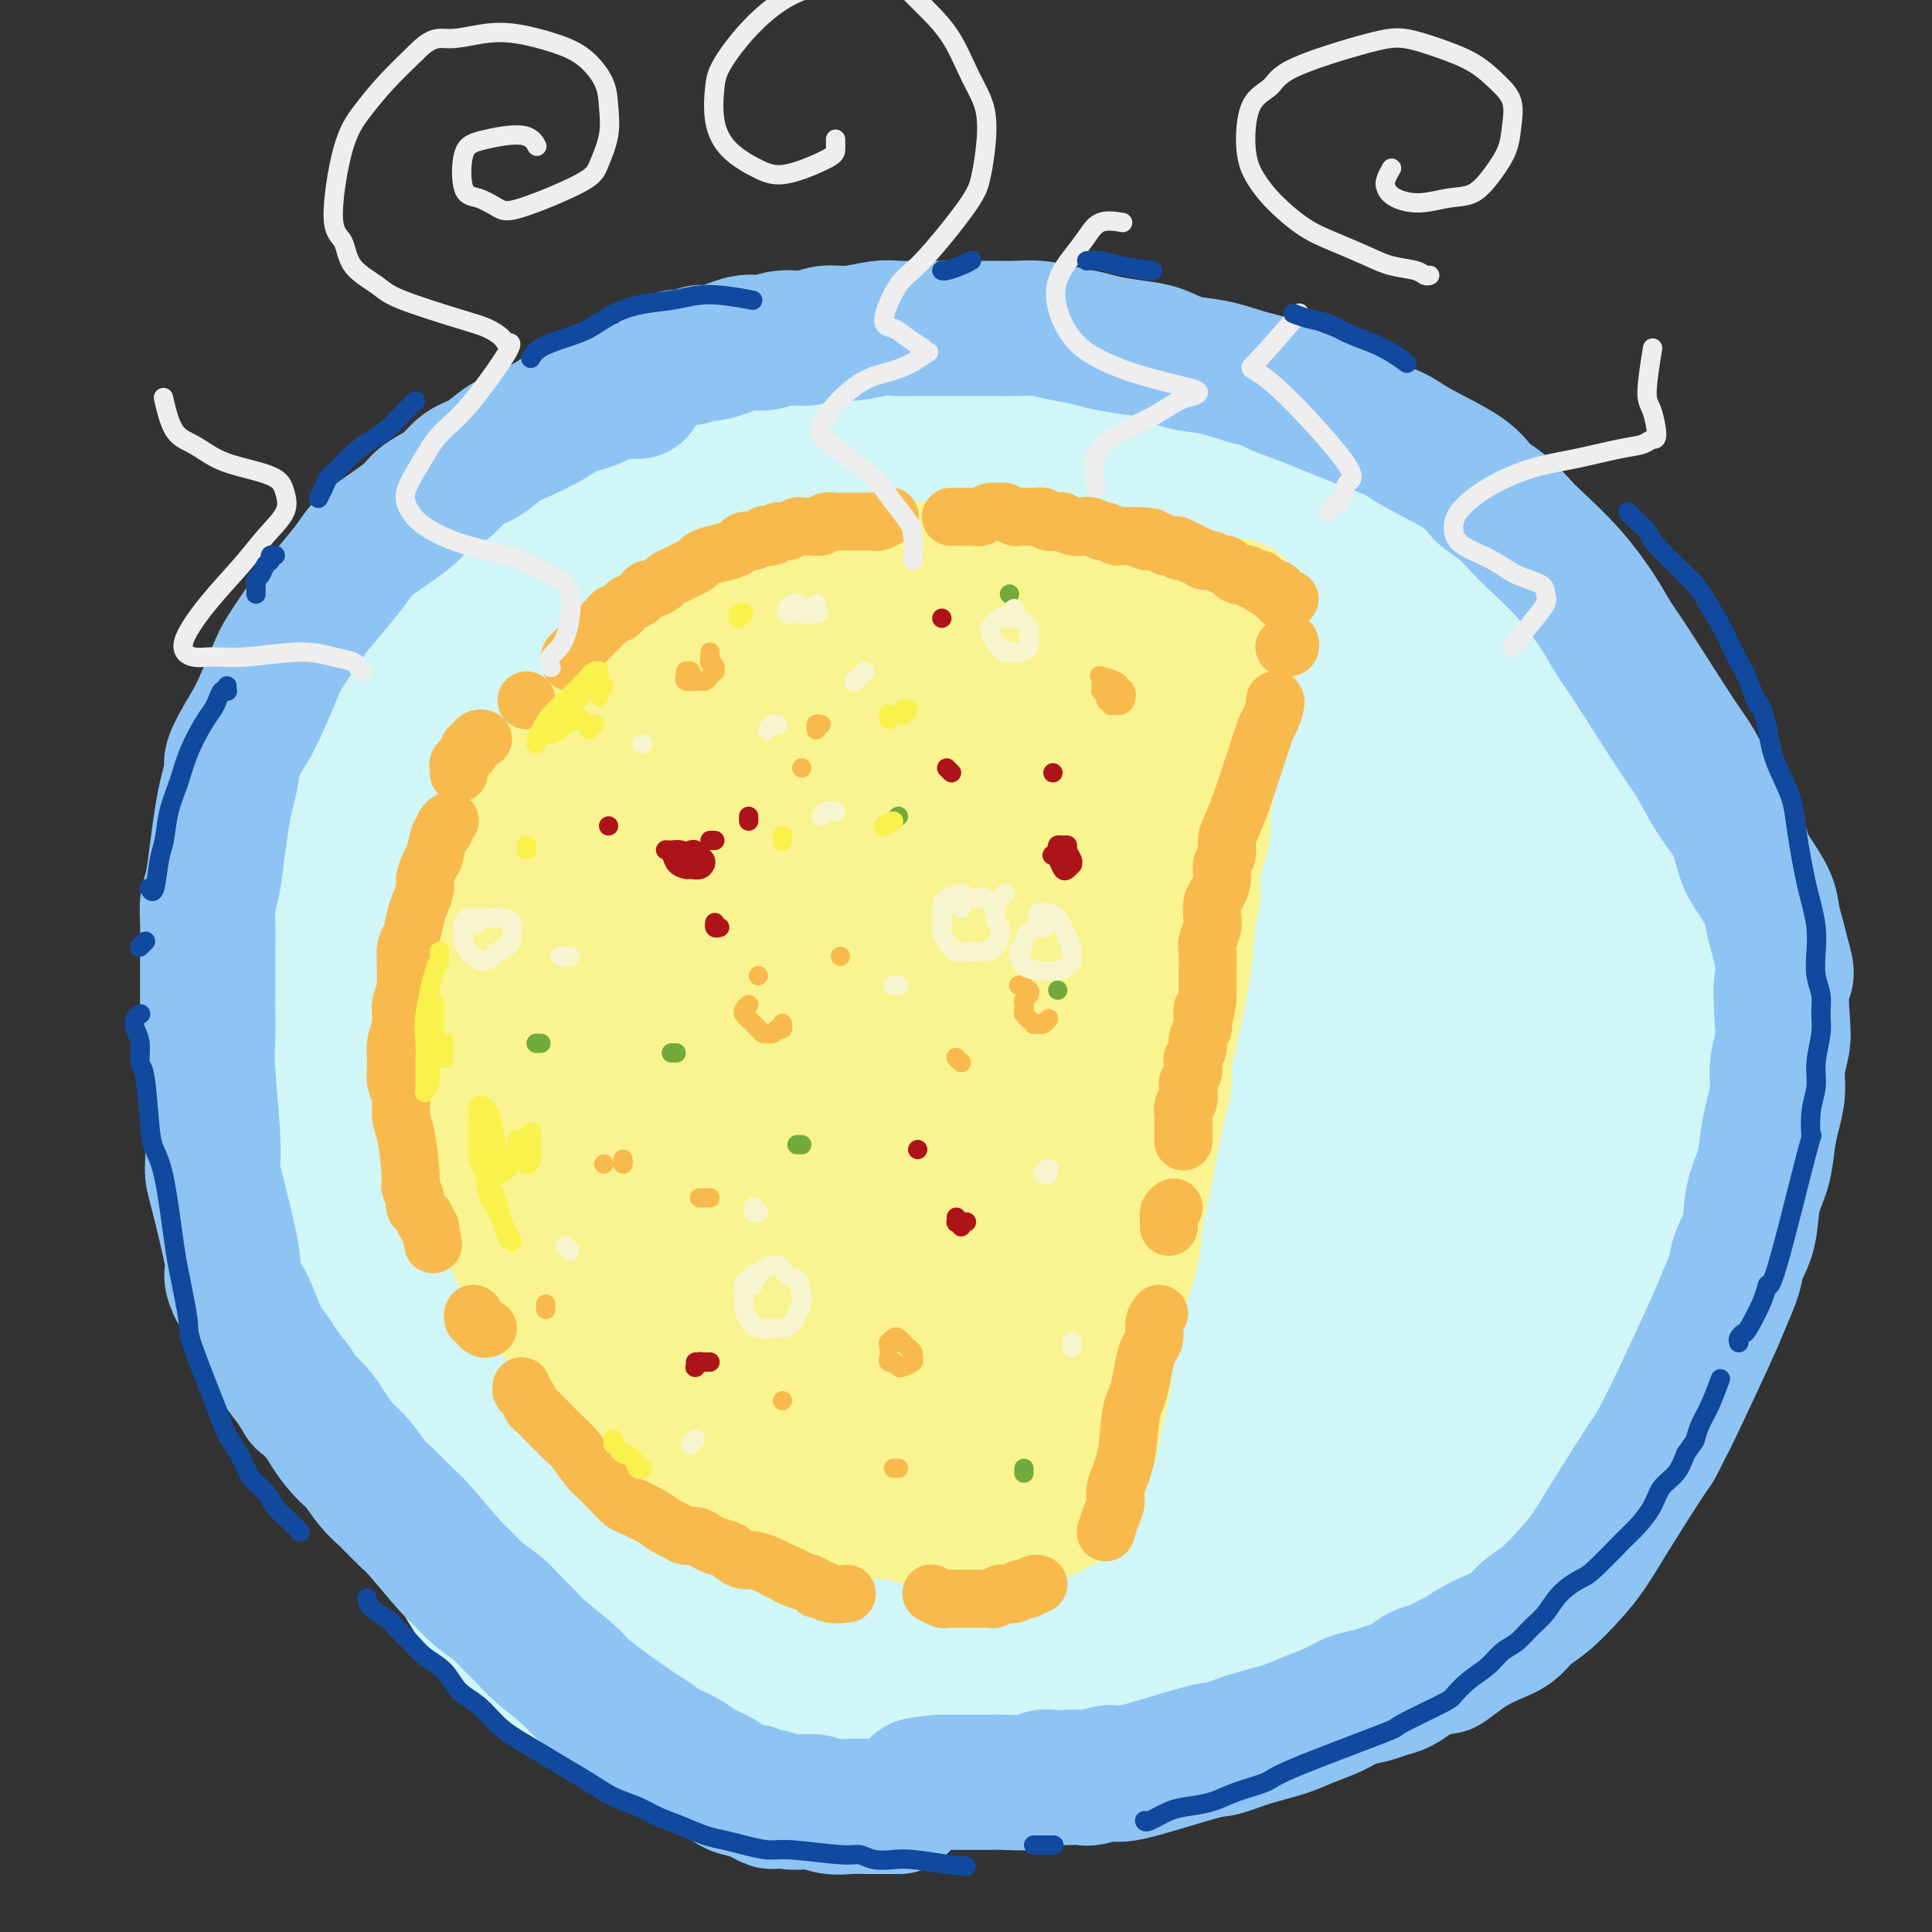 <svg viewBox='0 0 400 400' version='1.1' xmlns='http://www.w3.org/2000/svg' xmlns:xlink='http://www.w3.org/1999/xlink'><rect x="0" y="0" width="400" height="400" fill="#333333" stroke="none"/><g fill='none' stroke='#D0F6F7' stroke-width='28' stroke-linecap='round' stroke-linejoin='round'><path d='M84,121c-0.109,0.274 -0.219,0.548 0,0c0.219,-0.548 0.765,-1.918 -1,-1c-1.765,0.918 -5.841,4.125 0,-1c5.841,-5.125 21.598,-18.582 28,-24c6.402,-5.418 3.449,-2.798 3,-2c-0.449,0.798 1.605,-0.228 3,-1c1.395,-0.772 2.130,-1.292 3,-2c0.870,-0.708 1.874,-1.604 3,-2c1.126,-0.396 2.373,-0.291 4,-1c1.627,-0.709 3.632,-2.231 5,-3c1.368,-0.769 2.099,-0.784 3,-1c0.901,-0.216 1.974,-0.631 3,-1c1.026,-0.369 2.006,-0.690 3,-1c0.994,-0.310 2.002,-0.609 3,-1c0.998,-0.391 1.986,-0.876 3,-1c1.014,-0.124 2.055,0.111 3,0c0.945,-0.111 1.793,-0.568 3,-1c1.207,-0.432 2.773,-0.838 4,-1c1.227,-0.162 2.113,-0.081 3,0'/><path d='M160,77c5.898,-1.553 6.641,-1.936 8,-2c1.359,-0.064 3.332,0.192 5,0c1.668,-0.192 3.030,-0.833 4,-1c0.970,-0.167 1.549,0.140 4,0c2.451,-0.140 6.773,-0.728 9,-1c2.227,-0.272 2.358,-0.228 5,0c2.642,0.228 7.794,0.638 11,1c3.206,0.362 4.466,0.675 6,1c1.534,0.325 3.343,0.663 5,1c1.657,0.337 3.161,0.672 5,1c1.839,0.328 4.012,0.650 6,1c1.988,0.350 3.790,0.727 5,1c1.210,0.273 1.828,0.442 6,2c4.172,1.558 11.899,4.504 16,6c4.101,1.496 4.575,1.540 6,2c1.425,0.460 3.801,1.334 6,2c2.199,0.666 4.220,1.122 6,2c1.780,0.878 3.320,2.178 5,3c1.680,0.822 3.502,1.168 5,2c1.498,0.832 2.673,2.151 4,3c1.327,0.849 2.805,1.226 4,2c1.195,0.774 2.108,1.943 3,3c0.892,1.057 1.764,2.001 3,3c1.236,0.999 2.836,2.051 4,3c1.164,0.949 1.890,1.794 3,3c1.110,1.206 2.603,2.773 4,4c1.397,1.227 2.699,2.113 4,3'/><path d='M312,122c5.022,4.485 3.078,3.697 3,4c-0.078,0.303 1.709,1.696 3,3c1.291,1.304 2.085,2.518 3,4c0.915,1.482 1.950,3.232 3,5c1.050,1.768 2.115,3.553 3,5c0.885,1.447 1.589,2.556 3,6c1.411,3.444 3.530,9.225 5,13c1.470,3.775 2.293,5.546 3,8c0.707,2.454 1.299,5.592 2,8c0.701,2.408 1.510,4.088 2,6c0.490,1.912 0.660,4.058 1,6c0.340,1.942 0.848,3.679 1,6c0.152,2.321 -0.053,5.225 0,6c0.053,0.775 0.365,-0.580 0,5c-0.365,5.580 -1.407,18.096 -2,25c-0.593,6.904 -0.737,8.198 -1,10c-0.263,1.802 -0.644,4.114 -1,6c-0.356,1.886 -0.686,3.346 -1,5c-0.314,1.654 -0.613,3.502 -1,5c-0.387,1.498 -0.862,2.647 -1,4c-0.138,1.353 0.062,2.909 0,4c-0.062,1.091 -0.387,1.715 -1,3c-0.613,1.285 -1.515,3.231 -2,5c-0.485,1.769 -0.553,3.361 -1,5c-0.447,1.639 -1.274,3.326 -2,5c-0.726,1.674 -1.350,3.335 -2,5c-0.650,1.665 -1.325,3.332 -2,5'/><path d='M327,294c-2.780,6.133 -4.729,7.467 -6,9c-1.271,1.533 -1.862,3.267 -3,5c-1.138,1.733 -2.823,3.465 -4,5c-1.177,1.535 -1.846,2.872 -3,4c-1.154,1.128 -2.793,2.047 -4,3c-1.207,0.953 -1.983,1.940 -3,3c-1.017,1.060 -2.274,2.193 -3,3c-0.726,0.807 -0.919,1.289 -3,3c-2.081,1.711 -6.049,4.651 -8,6c-1.951,1.349 -1.885,1.107 -3,2c-1.115,0.893 -3.412,2.920 -5,4c-1.588,1.080 -2.466,1.212 -4,2c-1.534,0.788 -3.724,2.231 -5,3c-1.276,0.769 -1.639,0.864 -4,2c-2.361,1.136 -6.720,3.313 -10,5c-3.280,1.687 -5.480,2.883 -8,4c-2.520,1.117 -5.359,2.156 -8,3c-2.641,0.844 -5.084,1.494 -7,2c-1.916,0.506 -3.306,0.869 -6,1c-2.694,0.131 -6.691,0.031 -9,0c-2.309,-0.031 -2.928,0.007 -4,0c-1.072,-0.007 -2.596,-0.058 -4,0c-1.404,0.058 -2.686,0.227 -4,0c-1.314,-0.227 -2.659,-0.848 -4,-1c-1.341,-0.152 -2.679,0.165 -4,0c-1.321,-0.165 -2.625,-0.814 -4,-1c-1.375,-0.186 -2.821,0.090 -4,0c-1.179,-0.090 -2.089,-0.545 -3,-1'/><path d='M190,360c-7.028,-0.432 -4.599,-0.013 -4,0c0.599,0.013 -0.632,-0.382 -3,-1c-2.368,-0.618 -5.872,-1.460 -8,-2c-2.128,-0.540 -2.880,-0.779 -4,-1c-1.120,-0.221 -2.609,-0.425 -4,-1c-1.391,-0.575 -2.684,-1.520 -4,-2c-1.316,-0.480 -2.657,-0.496 -4,-1c-1.343,-0.504 -2.690,-1.498 -4,-2c-1.310,-0.502 -2.584,-0.512 -4,-1c-1.416,-0.488 -2.975,-1.455 -4,-2c-1.025,-0.545 -1.516,-0.669 -4,-2c-2.484,-1.331 -6.963,-3.869 -9,-5c-2.037,-1.131 -1.634,-0.854 -4,-3c-2.366,-2.146 -7.501,-6.716 -10,-9c-2.499,-2.284 -2.364,-2.283 -3,-3c-0.636,-0.717 -2.045,-2.154 -3,-3c-0.955,-0.846 -1.455,-1.103 -3,-3c-1.545,-1.897 -4.133,-5.434 -6,-8c-1.867,-2.566 -3.013,-4.162 -4,-6c-0.987,-1.838 -1.814,-3.917 -3,-6c-1.186,-2.083 -2.729,-4.169 -4,-6c-1.271,-1.831 -2.268,-3.408 -3,-5c-0.732,-1.592 -1.197,-3.198 -2,-5c-0.803,-1.802 -1.944,-3.801 -3,-6c-1.056,-2.199 -2.028,-4.600 -3,-7'/><path d='M83,270c-4.605,-9.156 -5.118,-11.546 -6,-14c-0.882,-2.454 -2.134,-4.973 -3,-7c-0.866,-2.027 -1.345,-3.563 -2,-7c-0.655,-3.437 -1.486,-8.777 -2,-12c-0.514,-3.223 -0.712,-4.331 -1,-6c-0.288,-1.669 -0.666,-3.900 -1,-6c-0.334,-2.100 -0.625,-4.070 -1,-6c-0.375,-1.930 -0.833,-3.819 -1,-6c-0.167,-2.181 -0.044,-4.652 0,-7c0.044,-2.348 0.007,-4.571 0,-6c-0.007,-1.429 0.014,-2.064 0,-5c-0.014,-2.936 -0.064,-8.173 0,-11c0.064,-2.827 0.243,-3.242 1,-7c0.757,-3.758 2.093,-10.857 3,-15c0.907,-4.143 1.387,-5.329 2,-7c0.613,-1.671 1.361,-3.826 2,-6c0.639,-2.174 1.170,-4.368 2,-6c0.830,-1.632 1.959,-2.702 3,-4c1.041,-1.298 1.993,-2.825 3,-4c1.007,-1.175 2.069,-1.998 3,-3c0.931,-1.002 1.732,-2.183 3,-3c1.268,-0.817 3.002,-1.268 4,-2c0.998,-0.732 1.259,-1.743 3,-3c1.741,-1.257 4.961,-2.760 7,-4c2.039,-1.240 2.895,-2.219 4,-3c1.105,-0.781 2.459,-1.366 4,-2c1.541,-0.634 3.271,-1.317 5,-2'/><path d='M115,106c5.084,-3.077 4.295,-2.768 5,-3c0.705,-0.232 2.903,-1.003 5,-2c2.097,-0.997 4.093,-2.218 6,-3c1.907,-0.782 3.725,-1.125 6,-2c2.275,-0.875 5.008,-2.282 7,-3c1.992,-0.718 3.245,-0.745 7,-2c3.755,-1.255 10.013,-3.737 14,-5c3.987,-1.263 5.704,-1.308 8,-2c2.296,-0.692 5.172,-2.032 8,-3c2.828,-0.968 5.610,-1.563 8,-2c2.390,-0.437 4.388,-0.715 7,-1c2.612,-0.285 5.837,-0.578 8,-1c2.163,-0.422 3.264,-0.974 9,-1c5.736,-0.026 16.108,0.475 21,1c4.892,0.525 4.305,1.075 6,2c1.695,0.925 5.671,2.226 8,3c2.329,0.774 3.009,1.022 5,2c1.991,0.978 5.293,2.688 8,4c2.707,1.312 4.821,2.227 7,3c2.179,0.773 4.424,1.406 6,2c1.576,0.594 2.483,1.151 5,3c2.517,1.849 6.644,4.990 9,7c2.356,2.010 2.941,2.889 4,4c1.059,1.111 2.593,2.452 4,4c1.407,1.548 2.686,3.301 4,5c1.314,1.699 2.661,3.342 4,5c1.339,1.658 2.669,3.329 4,5'/><path d='M308,126c5.823,7.098 5.881,9.842 7,13c1.119,3.158 3.298,6.731 5,10c1.702,3.269 2.928,6.236 4,9c1.072,2.764 1.989,5.327 3,8c1.011,2.673 2.116,5.457 3,8c0.884,2.543 1.547,4.844 2,7c0.453,2.156 0.698,4.167 1,6c0.302,1.833 0.663,3.487 1,5c0.337,1.513 0.650,2.886 1,6c0.350,3.114 0.738,7.969 1,11c0.262,3.031 0.399,4.237 0,7c-0.399,2.763 -1.335,7.084 -2,10c-0.665,2.916 -1.059,4.428 -2,8c-0.941,3.572 -2.428,9.205 -3,12c-0.572,2.795 -0.229,2.751 -1,5c-0.771,2.249 -2.655,6.792 -4,10c-1.345,3.208 -2.152,5.083 -3,7c-0.848,1.917 -1.738,3.877 -3,6c-1.262,2.123 -2.895,4.410 -4,7c-1.105,2.590 -1.680,5.482 -3,8c-1.320,2.518 -3.384,4.661 -5,7c-1.616,2.339 -2.783,4.873 -4,7c-1.217,2.127 -2.484,3.846 -4,6c-1.516,2.154 -3.283,4.742 -5,7c-1.717,2.258 -3.385,4.185 -5,6c-1.615,1.815 -3.176,3.519 -5,5c-1.824,1.481 -3.912,2.741 -6,4'/><path d='M277,331c-5.333,3.993 -10.665,6.477 -14,8c-3.335,1.523 -4.674,2.085 -7,3c-2.326,0.915 -5.638,2.182 -8,3c-2.362,0.818 -3.772,1.186 -6,2c-2.228,0.814 -5.272,2.073 -8,3c-2.728,0.927 -5.141,1.520 -7,2c-1.859,0.480 -3.166,0.847 -8,2c-4.834,1.153 -13.196,3.093 -18,4c-4.804,0.907 -6.050,0.780 -8,1c-1.950,0.220 -4.603,0.788 -7,1c-2.397,0.212 -4.538,0.067 -7,0c-2.462,-0.067 -5.244,-0.058 -7,0c-1.756,0.058 -2.486,0.163 -7,0c-4.514,-0.163 -12.811,-0.596 -17,-1c-4.189,-0.404 -4.269,-0.780 -5,-1c-0.731,-0.220 -2.114,-0.285 -5,-1c-2.886,-0.715 -7.275,-2.081 -10,-3c-2.725,-0.919 -3.787,-1.390 -5,-2c-1.213,-0.610 -2.578,-1.359 -4,-2c-1.422,-0.641 -2.901,-1.175 -4,-2c-1.099,-0.825 -1.816,-1.941 -3,-3c-1.184,-1.059 -2.834,-2.060 -4,-3c-1.166,-0.940 -1.849,-1.819 -3,-3c-1.151,-1.181 -2.772,-2.664 -4,-4c-1.228,-1.336 -2.065,-2.525 -3,-4c-0.935,-1.475 -1.967,-3.238 -3,-5'/><path d='M95,326c-3.227,-4.496 -4.794,-7.735 -6,-10c-1.206,-2.265 -2.052,-3.554 -3,-5c-0.948,-1.446 -2.000,-3.048 -3,-5c-1.000,-1.952 -1.948,-4.255 -3,-6c-1.052,-1.745 -2.207,-2.933 -3,-5c-0.793,-2.067 -1.223,-5.011 -2,-8c-0.777,-2.989 -1.900,-6.021 -3,-9c-1.100,-2.979 -2.178,-5.906 -3,-9c-0.822,-3.094 -1.390,-6.355 -2,-9c-0.610,-2.645 -1.263,-4.676 -2,-7c-0.737,-2.324 -1.559,-4.943 -2,-7c-0.441,-2.057 -0.501,-3.552 -1,-6c-0.499,-2.448 -1.437,-5.850 -2,-9c-0.563,-3.150 -0.750,-6.049 -1,-8c-0.250,-1.951 -0.562,-2.956 -1,-8c-0.438,-5.044 -1.002,-14.128 -1,-21c0.002,-6.872 0.569,-11.534 1,-15c0.431,-3.466 0.727,-5.738 1,-8c0.273,-2.262 0.524,-4.515 1,-7c0.476,-2.485 1.179,-5.203 2,-8c0.821,-2.797 1.762,-5.672 3,-8c1.238,-2.328 2.773,-4.110 4,-6c1.227,-1.890 2.147,-3.888 5,-7c2.853,-3.112 7.641,-7.339 11,-10c3.359,-2.661 5.289,-3.755 7,-5c1.711,-1.245 3.203,-2.641 5,-4c1.797,-1.359 3.898,-2.679 6,-4'/><path d='M103,112c7.550,-4.987 11.926,-5.955 15,-7c3.074,-1.045 4.846,-2.167 7,-3c2.154,-0.833 4.691,-1.378 7,-2c2.309,-0.622 4.390,-1.322 7,-2c2.610,-0.678 5.748,-1.333 9,-2c3.252,-0.667 6.616,-1.346 10,-2c3.384,-0.654 6.786,-1.282 10,-2c3.214,-0.718 6.239,-1.527 9,-2c2.761,-0.473 5.258,-0.611 8,-1c2.742,-0.389 5.728,-1.030 9,-2c3.272,-0.970 6.831,-2.267 10,-3c3.169,-0.733 5.950,-0.900 11,-2c5.050,-1.100 12.371,-3.133 20,-3c7.629,0.133 15.568,2.432 20,4c4.432,1.568 5.357,2.404 7,3c1.643,0.596 4.003,0.950 8,3c3.997,2.050 9.629,5.795 13,8c3.371,2.205 4.480,2.868 6,4c1.520,1.132 3.449,2.732 5,4c1.551,1.268 2.722,2.204 4,4c1.278,1.796 2.663,4.451 4,6c1.337,1.549 2.626,1.993 5,5c2.374,3.007 5.831,8.579 8,12c2.169,3.421 3.048,4.692 4,7c0.952,2.308 1.976,5.654 3,9'/><path d='M322,148c2.851,6.049 2.477,7.172 3,9c0.523,1.828 1.942,4.361 3,10c1.058,5.639 1.756,14.384 2,19c0.244,4.616 0.033,5.102 0,7c-0.033,1.898 0.112,5.208 0,8c-0.112,2.792 -0.481,5.066 -1,8c-0.519,2.934 -1.189,6.528 -2,11c-0.811,4.472 -1.764,9.820 -3,14c-1.236,4.180 -2.756,7.190 -4,10c-1.244,2.810 -2.211,5.420 -3,8c-0.789,2.580 -1.400,5.129 -2,7c-0.600,1.871 -1.190,3.063 -3,7c-1.810,3.937 -4.839,10.619 -7,15c-2.161,4.381 -3.455,6.461 -5,9c-1.545,2.539 -3.342,5.537 -4,7c-0.658,1.463 -0.178,1.390 -6,6c-5.822,4.610 -17.947,13.903 -24,18c-6.053,4.097 -6.036,2.998 -8,3c-1.964,0.002 -5.910,1.103 -9,2c-3.090,0.897 -5.323,1.588 -8,2c-2.677,0.412 -5.797,0.545 -9,1c-3.203,0.455 -6.488,1.232 -10,2c-3.512,0.768 -7.251,1.525 -11,2c-3.749,0.475 -7.509,0.666 -11,1c-3.491,0.334 -6.712,0.810 -10,1c-3.288,0.190 -6.644,0.095 -10,0'/><path d='M180,335c-13.563,1.567 -8.469,-0.016 -9,-1c-0.531,-0.984 -6.685,-1.371 -11,-2c-4.315,-0.629 -6.790,-1.502 -10,-3c-3.210,-1.498 -7.155,-3.621 -10,-5c-2.845,-1.379 -4.590,-2.014 -9,-5c-4.410,-2.986 -11.484,-8.323 -16,-12c-4.516,-3.677 -6.475,-5.693 -9,-8c-2.525,-2.307 -5.615,-4.905 -8,-8c-2.385,-3.095 -4.066,-6.689 -6,-10c-1.934,-3.311 -4.120,-6.341 -6,-10c-1.880,-3.659 -3.454,-7.947 -5,-12c-1.546,-4.053 -3.064,-7.872 -4,-13c-0.936,-5.128 -1.290,-11.564 -2,-15c-0.710,-3.436 -1.777,-3.872 -1,-14c0.777,-10.128 3.397,-29.950 5,-40c1.603,-10.050 2.187,-10.329 3,-13c0.813,-2.671 1.854,-7.733 4,-13c2.146,-5.267 5.396,-10.737 8,-15c2.604,-4.263 4.563,-7.318 7,-10c2.437,-2.682 5.352,-4.991 8,-7c2.648,-2.009 5.028,-3.718 7,-5c1.972,-1.282 3.534,-2.137 5,-3c1.466,-0.863 2.835,-1.734 4,-1c1.165,0.734 2.127,3.073 2,5c-0.127,1.927 -1.342,3.442 -3,6c-1.658,2.558 -3.759,6.159 -7,11c-3.241,4.841 -7.620,10.920 -12,17'/><path d='M105,149c-7.660,11.632 -17.310,26.712 -22,34c-4.690,7.288 -4.420,6.784 -4,7c0.420,0.216 0.989,1.150 2,1c1.011,-0.150 2.464,-1.386 5,-4c2.536,-2.614 6.156,-6.606 10,-12c3.844,-5.394 7.914,-12.191 13,-19c5.086,-6.809 11.190,-13.629 17,-20c5.810,-6.371 11.327,-12.292 16,-17c4.673,-4.708 8.501,-8.203 11,-10c2.499,-1.797 3.671,-1.895 4,-2c0.329,-0.105 -0.183,-0.218 -1,1c-0.817,1.218 -1.940,3.765 -4,8c-2.060,4.235 -5.058,10.156 -9,16c-3.942,5.844 -8.827,11.610 -12,18c-3.173,6.390 -4.633,13.405 -3,14c1.633,0.595 6.360,-5.228 10,-10c3.640,-4.772 6.194,-8.492 15,-19c8.806,-10.508 23.864,-27.805 32,-36c8.136,-8.195 9.348,-7.290 11,-7c1.652,0.290 3.743,-0.037 5,1c1.257,1.037 1.682,3.437 1,7c-0.682,3.563 -2.469,8.289 -5,14c-2.531,5.711 -5.805,12.406 -9,18c-3.195,5.594 -6.310,10.087 -9,13c-2.690,2.913 -4.955,4.246 -6,5c-1.045,0.754 -0.870,0.930 0,0c0.870,-0.930 2.435,-2.965 4,-5'/><path d='M177,145c1.015,-1.811 1.551,-3.837 8,-12c6.449,-8.163 18.811,-22.463 25,-29c6.189,-6.537 6.206,-5.311 7,-5c0.794,0.311 2.364,-0.292 3,1c0.636,1.292 0.336,4.479 -1,9c-1.336,4.521 -3.709,10.375 -6,17c-2.291,6.625 -4.501,14.019 -6,19c-1.499,4.981 -2.286,7.549 -3,9c-0.714,1.451 -1.355,1.786 -1,2c0.355,0.214 1.704,0.307 3,-1c1.296,-1.307 2.537,-4.014 5,-8c2.463,-3.986 6.147,-9.252 10,-16c3.853,-6.748 7.874,-14.980 13,-19c5.126,-4.020 11.357,-3.828 13,2c1.643,5.828 -1.303,17.293 -3,24c-1.697,6.707 -2.145,8.656 -3,12c-0.855,3.344 -2.116,8.082 -3,10c-0.884,1.918 -1.389,1.017 -2,1c-0.611,-0.017 -1.327,0.852 -2,0c-0.673,-0.852 -1.304,-3.425 -2,-7c-0.696,-3.575 -1.459,-8.152 -2,-14c-0.541,-5.848 -0.860,-12.968 -1,-20c-0.140,-7.032 -0.099,-13.978 0,-19c0.099,-5.022 0.257,-8.121 0,-11c-0.257,-2.879 -0.931,-5.537 -1,-6c-0.069,-0.463 0.465,1.268 1,3'/><path d='M229,87c1.305,1.143 4.068,2.500 7,4c2.932,1.500 6.032,3.141 10,5c3.968,1.859 8.803,3.935 13,6c4.197,2.065 7.754,4.120 11,6c3.246,1.880 6.179,3.583 8,5c1.821,1.417 2.529,2.546 3,3c0.471,0.454 0.706,0.234 0,0c-0.706,-0.234 -2.354,-0.482 -5,-1c-2.646,-0.518 -6.290,-1.307 -10,-2c-3.710,-0.693 -7.485,-1.292 -11,-2c-3.515,-0.708 -6.769,-1.527 -9,-2c-2.231,-0.473 -3.438,-0.602 -4,-1c-0.562,-0.398 -0.479,-1.065 0,-1c0.479,0.065 1.355,0.864 2,1c0.645,0.136 1.058,-0.390 5,1c3.942,1.390 11.413,4.694 16,7c4.587,2.306 6.288,3.612 9,6c2.712,2.388 6.433,5.858 9,8c2.567,2.142 3.980,2.955 7,10c3.020,7.045 7.646,20.323 10,28c2.354,7.677 2.435,9.754 3,13c0.565,3.246 1.612,7.662 2,12c0.388,4.338 0.116,8.599 0,12c-0.116,3.401 -0.075,5.942 0,8c0.075,2.058 0.185,3.634 0,5c-0.185,1.366 -0.665,2.522 -1,3c-0.335,0.478 -0.524,0.280 -1,0c-0.476,-0.280 -1.238,-0.640 -2,-1'/><path d='M301,220c-0.943,-0.298 -1.299,-2.042 -2,-5c-0.701,-2.958 -1.745,-7.131 -2,-12c-0.255,-4.869 0.281,-10.434 0,-15c-0.281,-4.566 -1.377,-8.132 -2,-12c-0.623,-3.868 -0.771,-8.036 -1,-11c-0.229,-2.964 -0.539,-4.723 -1,-9c-0.461,-4.277 -1.072,-11.070 -1,-14c0.072,-2.930 0.826,-1.996 1,-2c0.174,-0.004 -0.233,-0.946 0,-1c0.233,-0.054 1.105,0.782 2,2c0.895,1.218 1.813,2.820 3,5c1.187,2.180 2.644,4.940 4,9c1.356,4.060 2.612,9.420 4,13c1.388,3.580 2.910,5.378 5,14c2.090,8.622 4.749,24.067 6,31c1.251,6.933 1.094,5.353 -1,7c-2.094,1.647 -6.127,6.521 -9,9c-2.873,2.479 -4.587,2.562 -7,3c-2.413,0.438 -5.525,1.231 -9,2c-3.475,0.769 -7.314,1.513 -12,2c-4.686,0.487 -10.221,0.718 -14,1c-3.779,0.282 -5.803,0.614 -15,1c-9.197,0.386 -25.567,0.827 -35,1c-9.433,0.173 -11.931,0.077 -16,0c-4.069,-0.077 -9.711,-0.136 -15,0c-5.289,0.136 -10.225,0.467 -15,1c-4.775,0.533 -9.387,1.266 -14,2'/><path d='M155,242c-21.042,1.271 -11.646,1.450 -13,2c-1.354,0.550 -13.458,1.471 -20,2c-6.542,0.529 -7.520,0.667 -9,1c-1.480,0.333 -3.460,0.860 -5,1c-1.540,0.140 -2.641,-0.108 -4,0c-1.359,0.108 -2.977,0.573 -4,1c-1.023,0.427 -1.449,0.818 -2,1c-0.551,0.182 -1.225,0.156 -2,1c-0.775,0.844 -1.650,2.559 -2,4c-0.350,1.441 -0.175,2.607 0,4c0.175,1.393 0.351,3.011 0,4c-0.351,0.989 -1.227,1.348 2,5c3.227,3.652 10.557,10.597 15,14c4.443,3.403 5.998,3.265 9,4c3.002,0.735 7.450,2.343 11,3c3.550,0.657 6.201,0.362 14,1c7.799,0.638 20.746,2.210 29,3c8.254,0.790 11.814,0.799 15,1c3.186,0.201 5.996,0.596 15,0c9.004,-0.596 24.200,-2.182 33,-4c8.800,-1.818 11.204,-3.869 14,-5c2.796,-1.131 5.983,-1.343 12,-5c6.017,-3.657 14.862,-10.759 20,-15c5.138,-4.241 6.569,-5.620 8,-7'/><path d='M291,258c5.383,-4.188 4.839,-3.657 5,-4c0.161,-0.343 1.027,-1.559 2,-2c0.973,-0.441 2.054,-0.109 3,0c0.946,0.109 1.757,-0.007 2,0c0.243,0.007 -0.081,0.136 0,1c0.081,0.864 0.567,2.463 0,5c-0.567,2.537 -2.188,6.013 -3,8c-0.812,1.987 -0.814,2.487 -6,9c-5.186,6.513 -15.554,19.040 -22,26c-6.446,6.960 -8.968,8.353 -13,10c-4.032,1.647 -9.574,3.547 -14,5c-4.426,1.453 -7.737,2.458 -12,3c-4.263,0.542 -9.478,0.619 -13,1c-3.522,0.381 -5.353,1.066 -11,0c-5.647,-1.066 -15.112,-3.881 -20,-6c-4.888,-2.119 -5.200,-3.540 -7,-5c-1.800,-1.460 -5.087,-2.960 -7,-4c-1.913,-1.040 -2.453,-1.621 -6,-3c-3.547,-1.379 -10.101,-3.555 -14,-5c-3.899,-1.445 -5.143,-2.159 -7,-3c-1.857,-0.841 -4.325,-1.811 -7,-3c-2.675,-1.189 -5.555,-2.598 -8,-4c-2.445,-1.402 -4.456,-2.798 -6,-4c-1.544,-1.202 -2.621,-2.212 -3,-3c-0.379,-0.788 -0.060,-1.356 1,-2c1.060,-0.644 2.862,-1.366 6,-2c3.138,-0.634 7.611,-1.181 13,-2c5.389,-0.819 11.695,-1.909 18,-3'/><path d='M162,271c10.164,-1.995 16.575,-2.482 25,-3c8.425,-0.518 18.864,-1.068 29,-2c10.136,-0.932 19.969,-2.246 29,-3c9.031,-0.754 17.261,-0.949 24,-1c6.739,-0.051 11.988,0.042 16,0c4.012,-0.042 6.786,-0.219 8,0c1.214,0.219 0.868,0.835 2,1c1.132,0.165 3.744,-0.120 -4,0c-7.744,0.120 -25.842,0.645 -36,1c-10.158,0.355 -12.376,0.541 -19,1c-6.624,0.459 -17.653,1.191 -28,2c-10.347,0.809 -20.011,1.695 -30,2c-9.989,0.305 -20.301,0.029 -28,0c-7.699,-0.029 -12.784,0.190 -22,0c-9.216,-0.190 -22.563,-0.790 -28,-1c-5.437,-0.210 -2.962,-0.032 -1,0c1.962,0.032 3.413,-0.083 7,0c3.587,0.083 9.311,0.364 16,0c6.689,-0.364 14.341,-1.374 23,-2c8.659,-0.626 18.323,-0.868 28,-1c9.677,-0.132 19.366,-0.153 29,0c9.634,0.153 19.214,0.480 27,1c7.786,0.520 13.779,1.232 18,2c4.221,0.768 6.670,1.593 9,2c2.330,0.407 4.542,0.398 0,2c-4.542,1.602 -15.838,4.816 -25,7c-9.162,2.184 -16.189,3.338 -24,5c-7.811,1.662 -16.405,3.831 -25,6'/><path d='M182,290c-15.632,4.138 -17.711,4.482 -22,6c-4.289,1.518 -10.786,4.210 -15,6c-4.214,1.790 -6.144,2.678 -7,4c-0.856,1.322 -0.638,3.078 1,5c1.638,1.922 4.694,4.012 9,5c4.306,0.988 9.860,0.876 16,1c6.140,0.124 12.865,0.486 18,0c5.135,-0.486 8.678,-1.819 12,-2c3.322,-0.181 6.422,0.790 6,0c-0.422,-0.790 -4.366,-3.341 -8,-5c-3.634,-1.659 -6.957,-2.426 -12,-5c-5.043,-2.574 -11.807,-6.953 -16,-8c-4.193,-1.047 -5.816,1.239 -19,-9c-13.184,-10.239 -37.928,-33.005 -48,-46c-10.072,-12.995 -5.470,-16.221 -3,-23c2.470,-6.779 2.808,-17.111 6,-26c3.192,-8.889 9.238,-16.335 15,-23c5.762,-6.665 11.242,-12.551 17,-17c5.758,-4.449 11.795,-7.463 17,-9c5.205,-1.537 9.578,-1.596 13,-2c3.422,-0.404 5.894,-1.152 6,6c0.106,7.152 -2.154,22.206 -6,33c-3.846,10.794 -9.276,17.329 -15,25c-5.724,7.671 -11.740,16.479 -18,23c-6.260,6.521 -12.762,10.756 -18,14c-5.238,3.244 -9.211,5.498 -12,6c-2.789,0.502 -4.395,-0.749 -6,-2'/><path d='M93,247c-1.301,-1.739 -1.555,-5.087 0,-10c1.555,-4.913 4.919,-11.390 8,-18c3.081,-6.610 5.880,-13.352 16,-25c10.120,-11.648 27.562,-28.201 35,-35c7.438,-6.799 4.873,-3.845 4,-3c-0.873,0.845 -0.054,-0.420 -2,2c-1.946,2.420 -6.657,8.527 -12,16c-5.343,7.473 -11.318,16.314 -17,25c-5.682,8.686 -11.071,17.217 -15,23c-3.929,5.783 -6.398,8.816 -6,9c0.398,0.184 3.662,-2.482 8,-7c4.338,-4.518 9.750,-10.887 15,-17c5.250,-6.113 10.339,-11.971 21,-24c10.661,-12.029 26.893,-30.231 31,-36c4.107,-5.769 -3.913,0.894 -11,7c-7.087,6.106 -13.241,11.655 -20,20c-6.759,8.345 -14.123,19.484 -20,30c-5.877,10.516 -10.267,20.408 -12,25c-1.733,4.592 -0.807,3.885 1,4c1.807,0.115 4.496,1.051 9,-1c4.504,-2.051 10.823,-7.089 18,-13c7.177,-5.911 15.213,-12.694 24,-20c8.787,-7.306 18.327,-15.134 28,-23c9.673,-7.866 19.479,-15.768 27,-21c7.521,-5.232 12.756,-7.793 16,-9c3.244,-1.207 4.498,-1.059 3,1c-1.498,2.059 -5.749,6.030 -10,10'/><path d='M232,157c-4.970,5.673 -12.394,14.854 -21,25c-8.606,10.146 -18.392,21.256 -27,31c-8.608,9.744 -16.038,18.120 -22,24c-5.962,5.880 -10.457,9.262 -13,11c-2.543,1.738 -3.133,1.832 -2,0c1.133,-1.832 3.991,-5.589 9,-12c5.009,-6.411 12.170,-15.476 21,-26c8.830,-10.524 19.328,-22.508 29,-33c9.672,-10.492 18.519,-19.491 31,-29c12.481,-9.509 28.596,-19.526 35,-23c6.404,-3.474 3.098,-0.404 1,3c-2.098,3.404 -2.988,7.142 -7,14c-4.012,6.858 -11.147,16.837 -18,27c-6.853,10.163 -13.425,20.509 -19,29c-5.575,8.491 -10.153,15.127 -16,20c-5.847,4.873 -12.964,7.985 -14,6c-1.036,-1.985 4.008,-9.065 10,-17c5.992,-7.935 12.933,-16.724 21,-26c8.067,-9.276 17.259,-19.040 25,-25c7.741,-5.960 14.032,-8.115 18,-9c3.968,-0.885 5.612,-0.498 6,2c0.388,2.498 -0.479,7.108 -3,14c-2.521,6.892 -6.697,16.067 -12,28c-5.303,11.933 -11.733,26.626 -16,37c-4.267,10.374 -6.371,16.430 -9,21c-2.629,4.570 -5.785,7.653 -8,9c-2.215,1.347 -3.490,0.956 -4,-1c-0.510,-1.956 -0.255,-5.478 0,-9'/><path d='M227,248c0.888,-4.423 3.107,-10.981 7,-19c3.893,-8.019 9.461,-17.499 16,-26c6.539,-8.501 14.050,-16.022 19,-21c4.950,-4.978 7.341,-7.412 10,-5c2.659,2.412 5.588,9.670 6,16c0.412,6.330 -1.691,11.732 -4,18c-2.309,6.268 -4.822,13.403 -8,19c-3.178,5.597 -7.020,9.656 -12,13c-4.980,3.344 -11.099,5.971 -17,8c-5.901,2.029 -11.583,3.459 -16,4c-4.417,0.541 -7.570,0.193 -9,-1c-1.430,-1.193 -1.136,-3.232 1,-6c2.136,-2.768 6.114,-6.264 12,-11c5.886,-4.736 13.680,-10.713 25,-15c11.320,-4.287 26.165,-6.884 34,-8c7.835,-1.116 8.661,-0.751 5,1c-3.661,1.751 -11.807,4.888 -20,8c-8.193,3.112 -16.432,6.198 -24,9c-7.568,2.802 -14.465,5.320 -22,5c-7.535,-0.320 -15.709,-3.477 -19,-7c-3.291,-3.523 -1.698,-7.413 0,-12c1.698,-4.587 3.502,-9.870 5,-16c1.498,-6.130 2.690,-13.107 5,-20c2.310,-6.893 5.737,-13.702 5,-22c-0.737,-8.298 -5.639,-18.085 -10,-22c-4.361,-3.915 -8.180,-1.957 -12,0'/><path d='M204,138c-4.929,1.967 -11.250,6.885 -18,14c-6.750,7.115 -13.928,16.427 -20,26c-6.072,9.573 -11.039,19.409 -14,27c-2.961,7.591 -3.916,12.939 -4,17c-0.084,4.061 0.703,6.835 3,8c2.297,1.165 6.103,0.722 10,-1c3.897,-1.722 7.884,-4.723 12,-8c4.116,-3.277 8.360,-6.830 12,-11c3.640,-4.170 6.675,-8.955 9,-15c2.325,-6.045 3.941,-13.349 3,-16c-0.941,-2.651 -4.437,-0.650 -8,2c-3.563,2.650 -7.192,5.947 -11,9c-3.808,3.053 -7.794,5.860 -9,9c-1.206,3.140 0.370,6.611 1,8c0.630,1.389 0.315,0.694 0,0'/></g>
<g fill='none' stroke='#8DC4F4' stroke-width='28' stroke-linecap='round' stroke-linejoin='round'><path d='M132,81c-0.741,-0.006 -1.482,-0.013 -2,0c-0.518,0.013 -0.813,0.045 -1,0c-0.187,-0.045 -0.266,-0.167 -1,0c-0.734,0.167 -2.122,0.624 -3,1c-0.878,0.376 -1.246,0.671 -2,1c-0.754,0.329 -1.895,0.692 -3,1c-1.105,0.308 -2.175,0.562 -3,1c-0.825,0.438 -1.407,1.061 -3,2c-1.593,0.939 -4.197,2.195 -6,3c-1.803,0.805 -2.803,1.160 -4,2c-1.197,0.840 -2.590,2.164 -4,3c-1.410,0.836 -2.838,1.183 -4,2c-1.162,0.817 -2.058,2.102 -3,3c-0.942,0.898 -1.929,1.408 -3,2c-1.071,0.592 -2.227,1.264 -3,2c-0.773,0.736 -1.162,1.534 -3,3c-1.838,1.466 -5.123,3.600 -7,5c-1.877,1.400 -2.345,2.066 -3,3c-0.655,0.934 -1.497,2.136 -3,4c-1.503,1.864 -3.666,4.389 -5,6c-1.334,1.611 -1.838,2.307 -3,4c-1.162,1.693 -2.982,4.382 -4,6c-1.018,1.618 -1.236,2.167 -2,4c-0.764,1.833 -2.076,4.952 -3,7c-0.924,2.048 -1.462,3.024 -2,4'/><path d='M52,150c-4.726,7.672 -4.040,7.851 -4,9c0.040,1.149 -0.568,3.269 -1,5c-0.432,1.731 -0.690,3.073 -1,5c-0.310,1.927 -0.671,4.437 -1,7c-0.329,2.563 -0.624,5.177 -1,7c-0.376,1.823 -0.833,2.853 -1,4c-0.167,1.147 -0.045,2.409 0,4c0.045,1.591 0.012,3.509 0,5c-0.012,1.491 -0.004,2.554 0,4c0.004,1.446 0.005,3.274 0,5c-0.005,1.726 -0.016,3.352 0,5c0.016,1.648 0.057,3.320 0,5c-0.057,1.680 -0.214,3.368 0,7c0.214,3.632 0.799,9.209 1,13c0.201,3.791 0.018,5.796 0,7c-0.018,1.204 0.130,1.606 1,5c0.870,3.394 2.463,9.781 3,13c0.537,3.219 0.017,3.271 0,4c-0.017,0.729 0.470,2.137 1,3c0.530,0.863 1.103,1.182 2,3c0.897,1.818 2.117,5.137 3,7c0.883,1.863 1.430,2.271 2,3c0.570,0.729 1.163,1.780 2,3c0.837,1.220 1.919,2.610 3,4'/><path d='M61,287c2.150,3.625 1.523,2.688 2,3c0.477,0.312 2.056,1.872 3,3c0.944,1.128 1.252,1.823 2,3c0.748,1.177 1.937,2.837 3,4c1.063,1.163 2.000,1.829 3,3c1.000,1.171 2.064,2.845 3,4c0.936,1.155 1.745,1.789 3,3c1.255,1.211 2.957,2.999 4,4c1.043,1.001 1.427,1.216 3,3c1.573,1.784 4.335,5.138 6,7c1.665,1.862 2.232,2.232 3,3c0.768,0.768 1.738,1.936 3,3c1.262,1.064 2.815,2.025 4,3c1.185,0.975 2.003,1.962 3,3c0.997,1.038 2.173,2.125 3,3c0.827,0.875 1.306,1.536 3,3c1.694,1.464 4.601,3.729 6,5c1.399,1.271 1.288,1.548 3,3c1.712,1.452 5.247,4.080 8,6c2.753,1.920 4.722,3.133 6,4c1.278,0.867 1.863,1.388 3,2c1.137,0.612 2.824,1.316 4,2c1.176,0.684 1.841,1.348 3,2c1.159,0.652 2.812,1.291 4,2c1.188,0.709 1.911,1.488 3,2c1.089,0.512 2.545,0.756 4,1'/><path d='M156,371c5.919,3.410 3.216,1.436 3,1c-0.216,-0.436 2.055,0.668 4,1c1.945,0.332 3.564,-0.107 5,0c1.436,0.107 2.690,0.761 4,1c1.310,0.239 2.677,0.064 4,0c1.323,-0.064 2.602,-0.017 4,0c1.398,0.017 2.915,0.005 4,0c1.085,-0.005 1.739,-0.001 2,0c0.261,0.001 0.131,0.001 0,0'/><path d='M141,74c-0.284,0.001 -0.567,0.001 -1,0c-0.433,-0.001 -1.014,-0.005 -1,0c0.014,0.005 0.623,0.017 1,0c0.377,-0.017 0.523,-0.065 1,0c0.477,0.065 1.285,0.243 2,0c0.715,-0.243 1.337,-0.906 2,-1c0.663,-0.094 1.367,0.382 3,0c1.633,-0.382 4.197,-1.623 6,-2c1.803,-0.377 2.847,0.110 4,0c1.153,-0.110 2.415,-0.818 4,-1c1.585,-0.182 3.491,0.161 5,0c1.509,-0.161 2.619,-0.828 4,-1c1.381,-0.172 3.033,0.150 5,0c1.967,-0.150 4.248,-0.772 6,-1c1.752,-0.228 2.974,-0.061 4,0c1.026,0.061 1.856,0.016 3,0c1.144,-0.016 2.601,-0.004 4,0c1.399,0.004 2.740,0.000 4,0c1.260,-0.000 2.439,0.003 4,0c1.561,-0.003 3.502,-0.012 5,0c1.498,0.012 2.551,0.045 4,0c1.449,-0.045 3.293,-0.166 5,0c1.707,0.166 3.278,0.621 5,1c1.722,0.379 3.596,0.683 5,1c1.404,0.317 2.337,0.648 4,1c1.663,0.352 4.056,0.727 6,1c1.944,0.273 3.439,0.444 5,1c1.561,0.556 3.190,1.496 5,2c1.810,0.504 3.803,0.573 6,1c2.197,0.427 4.599,1.214 7,2'/><path d='M258,78c7.772,1.904 5.701,1.665 6,2c0.299,0.335 2.968,1.244 5,2c2.032,0.756 3.427,1.358 5,2c1.573,0.642 3.324,1.322 5,2c1.676,0.678 3.277,1.354 5,2c1.723,0.646 3.569,1.263 5,2c1.431,0.737 2.446,1.594 5,3c2.554,1.406 6.648,3.360 9,5c2.352,1.640 2.963,2.967 4,4c1.037,1.033 2.501,1.773 4,3c1.499,1.227 3.034,2.940 4,4c0.966,1.060 1.362,1.467 3,3c1.638,1.533 4.518,4.193 7,7c2.482,2.807 4.564,5.763 6,8c1.436,2.237 2.224,3.756 3,5c0.776,1.244 1.538,2.214 4,6c2.462,3.786 6.624,10.389 9,14c2.376,3.611 2.967,4.228 4,6c1.033,1.772 2.508,4.697 4,7c1.492,2.303 3.002,3.984 4,6c0.998,2.016 1.486,4.366 2,6c0.514,1.634 1.055,2.551 2,4c0.945,1.449 2.295,3.430 3,5c0.705,1.570 0.767,2.730 1,4c0.233,1.270 0.638,2.648 1,4c0.362,1.352 0.681,2.676 1,4'/><path d='M369,198c1.552,4.888 0.431,3.608 0,5c-0.431,1.392 -0.171,5.456 0,8c0.171,2.544 0.253,3.567 0,5c-0.253,1.433 -0.840,3.274 -1,5c-0.160,1.726 0.108,3.337 0,5c-0.108,1.663 -0.591,3.378 -1,5c-0.409,1.622 -0.743,3.151 -1,5c-0.257,1.849 -0.435,4.019 -1,6c-0.565,1.981 -1.517,3.772 -2,6c-0.483,2.228 -0.498,4.892 -1,7c-0.502,2.108 -1.490,3.658 -2,5c-0.510,1.342 -0.541,2.475 -1,4c-0.459,1.525 -1.345,3.442 -2,5c-0.655,1.558 -1.077,2.755 -3,7c-1.923,4.245 -5.346,11.536 -7,15c-1.654,3.464 -1.537,3.101 -2,4c-0.463,0.899 -1.504,3.061 -2,4c-0.496,0.939 -0.446,0.657 -2,3c-1.554,2.343 -4.713,7.312 -7,11c-2.287,3.688 -3.703,6.094 -5,8c-1.297,1.906 -2.475,3.312 -4,5c-1.525,1.688 -3.398,3.660 -5,5c-1.602,1.340 -2.932,2.050 -4,3c-1.068,0.950 -1.874,2.141 -3,3c-1.126,0.859 -2.572,1.385 -4,2c-1.428,0.615 -2.836,1.319 -4,2c-1.164,0.681 -2.082,1.341 -3,2'/><path d='M302,343c-4.551,3.583 -2.430,1.541 -2,1c0.430,-0.541 -0.833,0.418 -2,1c-1.167,0.582 -2.240,0.786 -3,1c-0.760,0.214 -1.207,0.438 -2,1c-0.793,0.562 -1.933,1.463 -3,2c-1.067,0.537 -2.063,0.710 -3,1c-0.937,0.290 -1.816,0.697 -3,1c-1.184,0.303 -2.674,0.503 -4,1c-1.326,0.497 -2.488,1.289 -4,2c-1.512,0.711 -3.374,1.339 -5,2c-1.626,0.661 -3.018,1.355 -5,2c-1.982,0.645 -4.556,1.240 -7,2c-2.444,0.760 -4.760,1.686 -6,2c-1.240,0.314 -1.406,0.018 -5,1c-3.594,0.982 -10.618,3.244 -14,4c-3.382,0.756 -3.122,0.007 -4,0c-0.878,-0.007 -2.892,0.729 -4,1c-1.108,0.271 -1.309,0.076 -2,0c-0.691,-0.076 -1.872,-0.035 -3,0c-1.128,0.035 -2.203,0.062 -3,0c-0.797,-0.062 -1.318,-0.213 -2,0c-0.682,0.213 -1.526,0.789 -3,1c-1.474,0.211 -3.577,0.057 -5,0c-1.423,-0.057 -2.165,-0.015 -3,0c-0.835,0.015 -1.763,0.004 -3,0c-1.237,-0.004 -2.782,-0.001 -4,0c-1.218,0.001 -2.109,0.001 -3,0'/><path d='M195,369c-6.956,0.533 -4.844,0.867 -4,1c0.844,0.133 0.422,0.067 0,0'/></g>
<g fill='none' stroke='#F9F490' stroke-width='28' stroke-linecap='round' stroke-linejoin='round'><path d='M198,121c-0.326,0.081 -0.653,0.161 -1,0c-0.347,-0.161 -0.715,-0.565 -1,-1c-0.285,-0.435 -0.488,-0.901 -1,-1c-0.512,-0.099 -1.332,0.169 -2,0c-0.668,-0.169 -1.182,-0.774 -2,-1c-0.818,-0.226 -1.940,-0.072 -3,0c-1.060,0.072 -2.057,0.064 -3,0c-0.943,-0.064 -1.830,-0.183 -4,0c-2.170,0.183 -5.623,0.668 -8,1c-2.377,0.332 -3.679,0.511 -5,1c-1.321,0.489 -2.661,1.287 -4,2c-1.339,0.713 -2.678,1.342 -4,2c-1.322,0.658 -2.626,1.345 -4,2c-1.374,0.655 -2.818,1.277 -4,2c-1.182,0.723 -2.100,1.547 -3,2c-0.900,0.453 -1.780,0.536 -4,2c-2.220,1.464 -5.781,4.309 -8,6c-2.219,1.691 -3.096,2.227 -4,3c-0.904,0.773 -1.834,1.785 -3,3c-1.166,1.215 -2.567,2.635 -4,4c-1.433,1.365 -2.898,2.675 -4,4c-1.102,1.325 -1.841,2.664 -3,4c-1.159,1.336 -2.737,2.667 -4,4c-1.263,1.333 -2.211,2.666 -3,4c-0.789,1.334 -1.419,2.670 -2,4c-0.581,1.330 -1.115,2.656 -2,4c-0.885,1.344 -2.123,2.708 -3,4c-0.877,1.292 -1.393,2.512 -2,4c-0.607,1.488 -1.303,3.244 -2,5'/><path d='M101,185c-2.349,4.759 -1.222,4.157 -1,5c0.222,0.843 -0.462,3.132 -1,5c-0.538,1.868 -0.931,3.314 -1,5c-0.069,1.686 0.186,3.611 0,5c-0.186,1.389 -0.812,2.242 -1,4c-0.188,1.758 0.061,4.420 0,6c-0.061,1.580 -0.434,2.077 0,5c0.434,2.923 1.674,8.273 2,11c0.326,2.727 -0.260,2.833 0,4c0.260,1.167 1.368,3.397 2,5c0.632,1.603 0.788,2.580 1,4c0.212,1.420 0.478,3.284 1,5c0.522,1.716 1.298,3.284 2,5c0.702,1.716 1.328,3.580 2,5c0.672,1.420 1.390,2.396 3,5c1.610,2.604 4.111,6.837 6,9c1.889,2.163 3.166,2.255 4,3c0.834,0.745 1.226,2.142 3,4c1.774,1.858 4.932,4.178 7,6c2.068,1.822 3.047,3.145 4,4c0.953,0.855 1.879,1.243 3,2c1.121,0.757 2.438,1.883 4,3c1.562,1.117 3.369,2.225 5,3c1.631,0.775 3.087,1.218 4,2c0.913,0.782 1.284,1.903 3,3c1.716,1.097 4.776,2.171 7,3c2.224,0.829 3.612,1.415 5,2'/><path d='M165,308c5.570,2.964 3.995,1.373 4,1c0.005,-0.373 1.590,0.473 3,1c1.410,0.527 2.646,0.734 4,1c1.354,0.266 2.827,0.592 4,1c1.173,0.408 2.045,0.898 3,1c0.955,0.102 1.992,-0.183 3,0c1.008,0.183 1.988,0.834 3,1c1.012,0.166 2.056,-0.151 3,0c0.944,0.151 1.790,0.772 3,1c1.210,0.228 2.786,0.063 4,0c1.214,-0.063 2.066,-0.025 3,0c0.934,0.025 1.948,0.036 3,0c1.052,-0.036 2.141,-0.119 3,0c0.859,0.119 1.487,0.439 3,0c1.513,-0.439 3.911,-1.638 5,-2c1.089,-0.362 0.870,0.114 1,0c0.130,-0.114 0.608,-0.818 1,-1c0.392,-0.182 0.697,0.158 1,0c0.303,-0.158 0.602,-0.815 1,-1c0.398,-0.185 0.894,0.102 1,0c0.106,-0.102 -0.179,-0.593 0,-1c0.179,-0.407 0.822,-0.731 1,-1c0.178,-0.269 -0.108,-0.483 0,-1c0.108,-0.517 0.609,-1.337 1,-2c0.391,-0.663 0.672,-1.167 1,-2c0.328,-0.833 0.704,-1.993 1,-3c0.296,-1.007 0.513,-1.859 1,-4c0.487,-2.141 1.243,-5.570 2,-9'/><path d='M228,288c1.022,-4.264 0.077,-3.924 0,-5c-0.077,-1.076 0.714,-3.567 1,-5c0.286,-1.433 0.065,-1.807 1,-5c0.935,-3.193 3.024,-9.207 4,-13c0.976,-3.793 0.839,-5.367 1,-7c0.161,-1.633 0.620,-3.325 1,-5c0.380,-1.675 0.680,-3.332 1,-5c0.320,-1.668 0.660,-3.346 1,-5c0.340,-1.654 0.681,-3.283 1,-5c0.319,-1.717 0.618,-3.523 1,-5c0.382,-1.477 0.847,-2.624 1,-4c0.153,-1.376 -0.007,-2.979 0,-4c0.007,-1.021 0.182,-1.458 1,-5c0.818,-3.542 2.280,-10.188 3,-15c0.720,-4.812 0.700,-7.789 1,-10c0.300,-2.211 0.921,-3.656 1,-5c0.079,-1.344 -0.384,-2.588 0,-5c0.384,-2.412 1.613,-5.994 2,-8c0.387,-2.006 -0.069,-2.437 0,-4c0.069,-1.563 0.663,-4.256 1,-6c0.337,-1.744 0.416,-2.537 1,-5c0.584,-2.463 1.673,-6.597 2,-9c0.327,-2.403 -0.108,-3.077 0,-4c0.108,-0.923 0.760,-2.095 1,-3c0.240,-0.905 0.069,-1.544 0,-2c-0.069,-0.456 -0.034,-0.728 0,-1'/><path d='M254,138c4.019,-23.599 1.067,-7.598 0,-2c-1.067,5.598 -0.249,0.793 0,-1c0.249,-1.793 -0.072,-0.574 0,0c0.072,0.574 0.536,0.504 0,0c-0.536,-0.504 -2.071,-1.444 -3,-2c-0.929,-0.556 -1.251,-0.730 -2,-1c-0.749,-0.270 -1.926,-0.636 -3,-1c-1.074,-0.364 -2.046,-0.727 -3,-1c-0.954,-0.273 -1.890,-0.455 -3,-1c-1.110,-0.545 -2.395,-1.453 -4,-2c-1.605,-0.547 -3.532,-0.733 -5,-1c-1.468,-0.267 -2.479,-0.617 -4,-1c-1.521,-0.383 -3.553,-0.800 -5,-1c-1.447,-0.200 -2.310,-0.183 -5,-1c-2.690,-0.817 -7.207,-2.470 -10,-3c-2.793,-0.530 -3.863,0.061 -5,0c-1.137,-0.061 -2.340,-0.774 -6,-1c-3.660,-0.226 -9.776,0.036 -13,0c-3.224,-0.036 -3.555,-0.368 -5,0c-1.445,0.368 -4.002,1.438 -6,2c-1.998,0.562 -3.436,0.618 -5,1c-1.564,0.382 -3.253,1.090 -5,2c-1.747,0.910 -3.552,2.023 -5,3c-1.448,0.977 -2.540,1.817 -4,3c-1.460,1.183 -3.288,2.709 -5,4c-1.712,1.291 -3.307,2.348 -5,4c-1.693,1.652 -3.484,3.901 -5,6c-1.516,2.099 -2.758,4.050 -4,6'/><path d='M134,150c-4.602,4.675 -4.606,4.864 -5,6c-0.394,1.136 -1.177,3.220 -3,8c-1.823,4.780 -4.684,12.256 -6,16c-1.316,3.744 -1.086,3.756 -2,9c-0.914,5.244 -2.973,15.720 -4,21c-1.027,5.280 -1.022,5.363 -1,7c0.022,1.637 0.060,4.827 0,7c-0.060,2.173 -0.219,3.330 0,4c0.219,0.670 0.816,0.854 1,1c0.184,0.146 -0.045,0.252 0,0c0.045,-0.252 0.363,-0.864 1,-2c0.637,-1.136 1.593,-2.797 2,-4c0.407,-1.203 0.266,-1.948 3,-8c2.734,-6.052 8.342,-17.411 11,-23c2.658,-5.589 2.365,-5.407 8,-13c5.635,-7.593 17.199,-22.961 23,-30c5.801,-7.039 5.840,-5.748 7,-6c1.160,-0.252 3.443,-2.047 5,-3c1.557,-0.953 2.390,-1.063 3,-1c0.610,0.063 0.999,0.298 1,1c0.001,0.702 -0.387,1.870 -1,4c-0.613,2.130 -1.453,5.220 -3,10c-1.547,4.780 -3.801,11.248 -6,18c-2.199,6.752 -4.343,13.786 -6,19c-1.657,5.214 -2.829,8.607 -4,12'/><path d='M158,203c-3.157,10.567 -1.551,4.984 -1,3c0.551,-1.984 0.046,-0.370 0,-1c-0.046,-0.630 0.367,-3.505 1,-7c0.633,-3.495 1.485,-7.612 2,-12c0.515,-4.388 0.691,-9.049 4,-19c3.309,-9.951 9.750,-25.192 13,-32c3.250,-6.808 3.311,-5.183 4,-5c0.689,0.183 2.008,-1.074 3,-1c0.992,0.074 1.659,1.481 2,4c0.341,2.519 0.357,6.150 0,11c-0.357,4.850 -1.087,10.918 -2,17c-0.913,6.082 -2.008,12.176 -3,18c-0.992,5.824 -1.881,11.376 -3,16c-1.119,4.624 -2.467,8.318 -2,7c0.467,-1.318 2.750,-7.648 4,-13c1.250,-5.352 1.468,-9.727 5,-20c3.532,-10.273 10.377,-26.443 14,-34c3.623,-7.557 4.024,-6.502 5,-4c0.976,2.502 2.528,6.449 3,12c0.472,5.551 -0.136,12.705 -1,20c-0.864,7.295 -1.983,14.731 -3,21c-1.017,6.269 -1.932,11.371 -3,15c-1.068,3.629 -2.287,5.785 -3,7c-0.713,1.215 -0.918,1.490 -1,1c-0.082,-0.490 -0.041,-1.745 0,-3'/><path d='M196,204c0.600,-4.334 5.600,-25.169 9,-38c3.400,-12.831 5.201,-17.659 7,-22c1.799,-4.341 3.596,-8.196 5,-10c1.404,-1.804 2.413,-1.559 3,-1c0.587,0.559 0.750,1.431 1,5c0.250,3.569 0.586,9.834 0,17c-0.586,7.166 -2.094,15.231 -3,22c-0.906,6.769 -1.211,12.242 -2,17c-0.789,4.758 -2.062,8.803 -3,12c-0.938,3.197 -1.540,5.548 -2,6c-0.460,0.452 -0.779,-0.993 -1,0c-0.221,0.993 -0.344,4.425 2,-3c2.344,-7.425 7.156,-25.706 10,-37c2.844,-11.294 3.719,-15.599 5,-17c1.281,-1.401 2.967,0.103 4,0c1.033,-0.103 1.412,-1.814 -3,19c-4.412,20.814 -13.615,64.154 -18,85c-4.385,20.846 -3.953,19.200 -5,22c-1.047,2.800 -3.572,10.048 -5,14c-1.428,3.952 -1.758,4.610 -2,5c-0.242,0.390 -0.395,0.513 0,0c0.395,-0.513 1.338,-1.662 2,-5c0.662,-3.338 1.043,-8.864 2,-15c0.957,-6.136 2.488,-12.883 4,-21c1.512,-8.117 3.003,-17.605 4,-25c0.997,-7.395 1.498,-12.698 2,-18'/><path d='M212,216c2.402,-14.093 1.408,-7.327 1,-5c-0.408,2.327 -0.229,0.215 -1,3c-0.771,2.785 -2.491,10.467 -4,20c-1.509,9.533 -2.806,20.916 -4,31c-1.194,10.084 -2.285,18.869 -3,25c-0.715,6.131 -1.055,9.609 -1,11c0.055,1.391 0.506,0.697 1,1c0.494,0.303 1.030,1.603 1,-8c-0.030,-9.603 -0.627,-30.110 -1,-46c-0.373,-15.890 -0.521,-27.163 -1,-36c-0.479,-8.837 -1.289,-15.238 -3,-17c-1.711,-1.762 -4.321,1.114 -6,2c-1.679,0.886 -2.425,-0.219 -7,18c-4.575,18.219 -12.980,55.763 -16,70c-3.020,14.237 -0.656,5.166 0,3c0.656,-2.166 -0.395,2.574 0,-6c0.395,-8.574 2.235,-30.460 3,-46c0.765,-15.540 0.456,-24.734 0,-32c-0.456,-7.266 -1.057,-12.603 -2,-15c-0.943,-2.397 -2.227,-1.853 -4,2c-1.773,3.853 -4.035,11.016 -6,20c-1.965,8.984 -3.635,19.790 -5,30c-1.365,10.210 -2.427,19.824 -3,27c-0.573,7.176 -0.659,11.913 -1,15c-0.341,3.087 -0.938,4.523 -1,5c-0.062,0.477 0.411,-0.007 1,-3c0.589,-2.993 1.295,-8.497 2,-14'/><path d='M152,271c0.525,-4.881 0.336,-8.583 0,-24c-0.336,-15.417 -0.819,-42.550 -2,-54c-1.181,-11.450 -3.061,-7.218 -5,-4c-1.939,3.218 -3.935,5.420 -6,11c-2.065,5.580 -4.197,14.536 -6,23c-1.803,8.464 -3.278,16.436 -4,23c-0.722,6.564 -0.691,11.719 -1,15c-0.309,3.281 -0.957,4.689 -1,5c-0.043,0.311 0.520,-0.476 1,-3c0.480,-2.524 0.878,-6.787 1,-12c0.122,-5.213 -0.033,-11.376 0,-20c0.033,-8.624 0.254,-19.708 0,-25c-0.254,-5.292 -0.982,-4.793 -2,-7c-1.018,-2.207 -2.326,-7.121 -2,9c0.326,16.121 2.284,53.275 4,69c1.716,15.725 3.189,10.020 5,9c1.811,-1.020 3.960,2.646 9,-1c5.040,-3.646 12.971,-14.603 20,-25c7.029,-10.397 13.156,-20.234 16,-25c2.844,-4.766 2.406,-4.462 1,6c-1.406,10.462 -3.780,31.082 -5,42c-1.220,10.918 -1.285,12.136 -1,14c0.285,1.864 0.922,4.376 2,5c1.078,0.624 2.598,-0.640 4,-3c1.402,-2.360 2.686,-5.817 4,-10c1.314,-4.183 2.657,-9.091 4,-14'/><path d='M188,275c2.042,-6.406 1.148,-8.922 1,-10c-0.148,-1.078 0.450,-0.719 0,1c-0.450,1.719 -1.949,4.797 -3,8c-1.051,3.203 -1.655,6.532 -2,9c-0.345,2.468 -0.433,4.074 0,5c0.433,0.926 1.386,1.172 2,1c0.614,-0.172 0.890,-0.764 1,-1c0.110,-0.236 0.055,-0.118 0,0'/></g>
<g fill='none' stroke='#F8BA4D' stroke-width='12' stroke-linecap='round' stroke-linejoin='round'><path d='M95,160c-0.001,0.007 -0.001,0.013 0,0c0.001,-0.013 0.004,-0.046 0,0c-0.004,0.046 -0.016,0.171 0,0c0.016,-0.171 0.061,-0.638 0,-1c-0.061,-0.362 -0.226,-0.618 0,-1c0.226,-0.382 0.844,-0.890 1,-1c0.156,-0.110 -0.150,0.177 0,0c0.150,-0.177 0.758,-0.817 1,-1c0.242,-0.183 0.120,0.091 0,0c-0.120,-0.091 -0.239,-0.546 0,-1c0.239,-0.454 0.835,-0.906 1,-1c0.165,-0.094 -0.100,0.171 0,0c0.100,-0.171 0.565,-0.777 1,-1c0.435,-0.223 0.838,-0.064 1,0c0.162,0.064 0.081,0.032 0,0'/><path d='M109,145c0.000,0.000 0.000,0.000 0,0c0.000,0.000 0.000,0.000 0,0c0.000,0.000 -0.000,0.000 0,0c0.000,0.000 -0.000,0.000 0,0c0.000,0.000 0.000,0.000 0,0c-0.000,0.000 -0.000,0.000 0,0c0.000,0.000 0.000,0.000 0,0c0.000,0.000 0.000,0.000 0,0'/><path d='M118,137c0.023,0.090 0.046,0.180 0,0c-0.046,-0.180 -0.162,-0.631 0,-1c0.162,-0.369 0.602,-0.657 1,-1c0.398,-0.343 0.754,-0.740 1,-1c0.246,-0.260 0.380,-0.384 1,-1c0.620,-0.616 1.724,-1.724 2,-2c0.276,-0.276 -0.277,0.281 0,0c0.277,-0.281 1.384,-1.399 2,-2c0.616,-0.601 0.741,-0.686 1,-1c0.259,-0.314 0.650,-0.858 1,-1c0.350,-0.142 0.657,0.117 1,0c0.343,-0.117 0.722,-0.610 1,-1c0.278,-0.390 0.455,-0.678 1,-1c0.545,-0.322 1.460,-0.678 2,-1c0.540,-0.322 0.707,-0.611 1,-1c0.293,-0.389 0.711,-0.878 1,-1c0.289,-0.122 0.447,0.122 1,0c0.553,-0.122 1.500,-0.610 2,-1c0.500,-0.390 0.553,-0.682 1,-1c0.447,-0.318 1.286,-0.663 2,-1c0.714,-0.337 1.301,-0.668 2,-1c0.699,-0.332 1.511,-0.666 2,-1c0.489,-0.334 0.655,-0.668 1,-1c0.345,-0.332 0.869,-0.664 2,-1c1.131,-0.336 2.870,-0.678 4,-1c1.130,-0.322 1.650,-0.625 2,-1c0.350,-0.375 0.528,-0.821 1,-1c0.472,-0.179 1.236,-0.089 2,0'/><path d='M156,112c3.899,-1.946 2.148,-1.310 2,-1c-0.148,0.310 1.308,0.293 2,0c0.692,-0.293 0.622,-0.863 1,-1c0.378,-0.137 1.205,0.161 2,0c0.795,-0.161 1.560,-0.779 2,-1c0.440,-0.221 0.556,-0.045 1,0c0.444,0.045 1.217,-0.040 2,0c0.783,0.040 1.576,0.207 2,0c0.424,-0.207 0.480,-0.788 1,-1c0.520,-0.212 1.504,-0.057 2,0c0.496,0.057 0.504,0.015 1,0c0.496,-0.015 1.480,-0.003 2,0c0.520,0.003 0.578,-0.003 1,0c0.422,0.003 1.210,0.015 2,0c0.790,-0.015 1.583,-0.055 2,0c0.417,0.055 0.458,0.207 1,0c0.542,-0.207 1.583,-0.773 2,-1c0.417,-0.227 0.208,-0.113 0,0'/><path d='M197,107c-0.120,-0.000 -0.239,-0.000 0,0c0.239,0.000 0.838,0.000 1,0c0.162,-0.000 -0.111,-0.000 0,0c0.111,0.000 0.606,0.001 1,0c0.394,-0.001 0.686,-0.004 1,0c0.314,0.004 0.652,0.015 1,0c0.348,-0.015 0.708,-0.058 1,0c0.292,0.058 0.516,0.215 1,0c0.484,-0.215 1.228,-0.804 2,-1c0.772,-0.196 1.573,-0.000 2,0c0.427,0.000 0.480,-0.196 1,0c0.520,0.196 1.505,0.784 2,1c0.495,0.216 0.499,0.062 1,0c0.501,-0.062 1.500,-0.030 2,0c0.500,0.030 0.500,0.060 1,0c0.500,-0.060 1.499,-0.208 2,0c0.501,0.208 0.504,0.774 1,1c0.496,0.226 1.483,0.112 2,0c0.517,-0.112 0.562,-0.222 1,0c0.438,0.222 1.268,0.776 2,1c0.732,0.224 1.366,0.116 2,0c0.634,-0.116 1.268,-0.241 2,0c0.732,0.241 1.562,0.849 2,1c0.438,0.151 0.485,-0.156 1,0c0.515,0.156 1.499,0.774 2,1c0.501,0.226 0.520,0.061 1,0c0.480,-0.061 1.423,-0.017 2,0c0.577,0.017 0.789,0.009 1,0'/><path d='M235,111c6.057,0.558 2.200,-0.048 1,0c-1.200,0.048 0.256,0.749 1,1c0.744,0.251 0.775,0.054 1,0c0.225,-0.054 0.642,0.037 1,0c0.358,-0.037 0.655,-0.202 1,0c0.345,0.202 0.736,0.772 1,1c0.264,0.228 0.399,0.112 1,0c0.601,-0.112 1.667,-0.222 2,0c0.333,0.222 -0.065,0.777 0,1c0.065,0.223 0.595,0.116 1,0c0.405,-0.116 0.686,-0.241 1,0c0.314,0.241 0.660,0.848 1,1c0.340,0.152 0.672,-0.151 1,0c0.328,0.151 0.650,0.756 1,1c0.350,0.244 0.726,0.125 1,0c0.274,-0.125 0.445,-0.258 1,0c0.555,0.258 1.493,0.905 2,1c0.507,0.095 0.583,-0.363 1,0c0.417,0.363 1.173,1.547 2,2c0.827,0.453 1.723,0.174 2,0c0.277,-0.174 -0.065,-0.244 0,0c0.065,0.244 0.538,0.801 1,1c0.462,0.199 0.912,0.039 1,0c0.088,-0.039 -0.186,0.042 0,0c0.186,-0.042 0.833,-0.207 1,0c0.167,0.207 -0.147,0.787 0,1c0.147,0.213 0.756,0.061 1,0c0.244,-0.061 0.122,-0.030 0,0'/><path d='M262,121c4.421,1.769 1.973,1.191 1,1c-0.973,-0.191 -0.472,0.005 0,0c0.472,-0.005 0.914,-0.212 1,0c0.086,0.212 -0.183,0.841 0,1c0.183,0.159 0.820,-0.154 1,0c0.180,0.154 -0.096,0.773 0,1c0.096,0.227 0.564,0.061 1,0c0.436,-0.061 0.839,-0.017 1,0c0.161,0.017 0.081,0.009 0,0'/><path d='M267,133c0.113,0.423 0.226,0.845 0,1c-0.226,0.155 -0.792,0.042 -1,0c-0.208,-0.042 -0.060,-0.012 0,0c0.060,0.012 0.030,0.006 0,0'/><path d='M264,145c-0.002,-0.002 -0.004,-0.004 0,0c0.004,0.004 0.013,0.013 0,0c-0.013,-0.013 -0.049,-0.050 0,0c0.049,0.050 0.182,0.186 0,1c-0.182,0.814 -0.679,2.304 -1,3c-0.321,0.696 -0.466,0.596 -1,2c-0.534,1.404 -1.456,4.312 -2,6c-0.544,1.688 -0.710,2.156 -1,3c-0.290,0.844 -0.704,2.064 -1,3c-0.296,0.936 -0.476,1.587 -1,3c-0.524,1.413 -1.394,3.589 -2,5c-0.606,1.411 -0.950,2.059 -1,3c-0.050,0.941 0.193,2.176 0,3c-0.193,0.824 -0.823,1.236 -1,2c-0.177,0.764 0.097,1.880 0,3c-0.097,1.120 -0.566,2.244 -1,3c-0.434,0.756 -0.834,1.144 -1,2c-0.166,0.856 -0.097,2.180 0,3c0.097,0.820 0.222,1.135 0,2c-0.222,0.865 -0.792,2.279 -1,3c-0.208,0.721 -0.056,0.750 0,2c0.056,1.250 0.015,3.721 0,5c-0.015,1.279 -0.004,1.365 0,2c0.004,0.635 0.002,1.817 0,3'/><path d='M250,207c-0.841,5.462 -0.942,2.618 -1,2c-0.058,-0.618 -0.072,0.990 0,2c0.072,1.010 0.229,1.422 0,2c-0.229,0.578 -0.845,1.323 -1,2c-0.155,0.677 0.151,1.285 0,2c-0.151,0.715 -0.759,1.537 -1,2c-0.241,0.463 -0.116,0.565 0,1c0.116,0.435 0.224,1.201 0,2c-0.224,0.799 -0.778,1.632 -1,2c-0.222,0.368 -0.112,0.271 0,1c0.112,0.729 0.226,2.283 0,3c-0.226,0.717 -0.793,0.595 -1,1c-0.207,0.405 -0.056,1.335 0,2c0.056,0.665 0.015,1.064 0,2c-0.015,0.936 -0.004,2.410 0,3c0.004,0.590 0.002,0.295 0,0'/><path d='M243,250c-0.423,0.301 -0.845,0.601 -1,1c-0.155,0.399 -0.041,0.895 0,1c0.041,0.105 0.011,-0.182 0,0c-0.011,0.182 -0.003,0.832 0,1c0.003,0.168 0.001,-0.147 0,0c-0.001,0.147 -0.000,0.756 0,1c0.000,0.244 0.000,0.122 0,0'/><path d='M240,272c-0.447,0.551 -0.893,1.103 -1,2c-0.107,0.897 0.126,2.141 0,3c-0.126,0.859 -0.612,1.335 -1,2c-0.388,0.665 -0.680,1.520 -1,3c-0.320,1.480 -0.668,3.586 -1,5c-0.332,1.414 -0.649,2.135 -1,3c-0.351,0.865 -0.738,1.872 -1,4c-0.262,2.128 -0.400,5.376 -1,8c-0.600,2.624 -1.663,4.622 -2,6c-0.337,1.378 0.053,2.134 0,3c-0.053,0.866 -0.550,1.840 -1,3c-0.450,1.160 -0.852,2.505 -1,3c-0.148,0.495 -0.042,0.142 0,0c0.042,-0.142 0.021,-0.071 0,0'/><path d='M93,170c0.120,-0.083 0.239,-0.166 0,0c-0.239,0.166 -0.837,0.582 -1,1c-0.163,0.418 0.110,0.840 0,1c-0.110,0.160 -0.603,0.058 -1,1c-0.397,0.942 -0.698,2.927 -1,4c-0.302,1.073 -0.606,1.234 -1,2c-0.394,0.766 -0.879,2.138 -1,3c-0.121,0.862 0.121,1.213 0,2c-0.121,0.787 -0.606,2.010 -1,3c-0.394,0.990 -0.698,1.748 -1,3c-0.302,1.252 -0.602,2.999 -1,4c-0.398,1.001 -0.895,1.257 -1,3c-0.105,1.743 0.182,4.972 0,7c-0.182,2.028 -0.835,2.854 -1,4c-0.165,1.146 0.156,2.612 0,4c-0.156,1.388 -0.789,2.696 -1,4c-0.211,1.304 -0.001,2.602 0,4c0.001,1.398 -0.206,2.896 0,4c0.206,1.104 0.825,1.815 1,3c0.175,1.185 -0.092,2.845 0,4c0.092,1.155 0.544,1.804 1,4c0.456,2.196 0.914,5.940 1,8c0.086,2.060 -0.202,2.436 0,3c0.202,0.564 0.894,1.317 1,2c0.106,0.683 -0.374,1.296 0,2c0.374,0.704 1.601,1.497 2,2c0.399,0.503 -0.029,0.715 0,1c0.029,0.285 0.514,0.642 1,1'/><path d='M89,254c1.167,6.333 0.583,3.167 0,0'/><path d='M98,273c0.002,0.107 0.005,0.215 0,0c-0.005,-0.215 -0.016,-0.752 0,-1c0.016,-0.248 0.060,-0.206 0,0c-0.060,0.206 -0.222,0.577 0,1c0.222,0.423 0.830,0.898 1,1c0.170,0.102 -0.099,-0.168 0,0c0.099,0.168 0.565,0.776 1,1c0.435,0.224 0.839,0.064 1,0c0.161,-0.064 0.081,-0.032 0,0'/><path d='M108,287c-0.087,0.366 -0.174,0.732 0,1c0.174,0.268 0.608,0.437 1,1c0.392,0.563 0.742,1.520 1,2c0.258,0.480 0.424,0.483 1,1c0.576,0.517 1.561,1.550 2,2c0.439,0.450 0.330,0.319 1,1c0.670,0.681 2.118,2.173 3,3c0.882,0.827 1.199,0.989 2,2c0.801,1.011 2.087,2.873 3,4c0.913,1.127 1.452,1.521 2,2c0.548,0.479 1.104,1.044 2,2c0.896,0.956 2.131,2.301 3,3c0.869,0.699 1.374,0.750 2,1c0.626,0.250 1.375,0.698 2,1c0.625,0.302 1.126,0.458 2,1c0.874,0.542 2.121,1.469 3,2c0.879,0.531 1.389,0.667 2,1c0.611,0.333 1.323,0.863 2,1c0.677,0.137 1.318,-0.118 2,0c0.682,0.118 1.404,0.610 2,1c0.596,0.390 1.065,0.678 2,1c0.935,0.322 2.337,0.678 3,1c0.663,0.322 0.586,0.611 1,1c0.414,0.389 1.317,0.877 2,1c0.683,0.123 1.145,-0.121 2,0c0.855,0.121 2.101,0.606 3,1c0.899,0.394 1.449,0.697 2,1'/><path d='M161,325c5.327,2.343 2.645,1.201 2,1c-0.645,-0.201 0.746,0.538 2,1c1.254,0.462 2.372,0.646 3,1c0.628,0.354 0.768,0.880 1,1c0.232,0.120 0.557,-0.164 1,0c0.443,0.164 1.004,0.775 2,1c0.996,0.225 2.427,0.064 3,0c0.573,-0.064 0.286,-0.032 0,0'/><path d='M193,330c0.054,0.030 0.108,0.061 0,0c-0.108,-0.061 -0.377,-0.212 0,0c0.377,0.212 1.399,0.789 2,1c0.601,0.211 0.781,0.057 1,0c0.219,-0.057 0.478,-0.015 1,0c0.522,0.015 1.306,0.004 2,0c0.694,-0.004 1.299,0.000 2,0c0.701,-0.000 1.497,-0.004 2,0c0.503,0.004 0.712,0.015 1,0c0.288,-0.015 0.654,-0.057 1,0c0.346,0.057 0.670,0.212 1,0c0.330,-0.212 0.665,-0.793 1,-1c0.335,-0.207 0.668,-0.041 1,0c0.332,0.041 0.663,-0.042 1,0c0.337,0.042 0.682,0.208 1,0c0.318,-0.208 0.610,-0.792 1,-1c0.390,-0.208 0.879,-0.042 1,0c0.121,0.042 -0.125,-0.041 0,0c0.125,0.041 0.621,0.207 1,0c0.379,-0.207 0.640,-0.786 1,-1c0.360,-0.214 0.817,-0.061 1,0c0.183,0.061 0.091,0.031 0,0'/></g>
<g fill='none' stroke='#F8BA4D' stroke-width='4' stroke-linecap='round' stroke-linejoin='round'><path d='M125,241c0.000,0.000 0.000,0.000 0,0c0.000,0.000 -0.000,0.000 0,0c0.000,-0.000 0.000,0.000 0,0'/><path d='M129,240c0.000,0.417 0.000,0.833 0,1c0.000,0.167 0.000,0.083 0,0'/><path d='M147,248c-0.833,0.000 -1.667,0.000 -2,0c-0.333,0.000 -0.167,0.000 0,0'/><path d='M113,271c0.000,0.111 0.000,0.222 0,0c0.000,-0.222 0.000,-0.778 0,-1c0.000,-0.222 0.000,-0.111 0,0'/><path d='M147,135c-0.008,0.304 -0.017,0.607 0,1c0.017,0.393 0.058,0.875 0,1c-0.058,0.125 -0.215,-0.107 0,0c0.215,0.107 0.801,0.554 1,1c0.199,0.446 0.012,0.890 0,1c-0.012,0.110 0.150,-0.114 0,0c-0.150,0.114 -0.613,0.566 -1,1c-0.387,0.434 -0.700,0.849 -1,1c-0.300,0.151 -0.588,0.037 -1,0c-0.412,-0.037 -0.948,0.004 -1,0c-0.052,-0.004 0.379,-0.053 0,0c-0.379,0.053 -1.567,0.206 -2,0c-0.433,-0.206 -0.112,-0.773 0,-1c0.112,-0.227 0.016,-0.113 0,0c-0.016,0.113 0.047,0.226 0,0c-0.047,-0.226 -0.205,-0.792 0,-1c0.205,-0.208 0.773,-0.060 1,0c0.227,0.060 0.114,0.030 0,0'/><path d='M170,150c-0.423,-0.113 -0.845,-0.226 -1,0c-0.155,0.226 -0.042,0.792 0,1c0.042,0.208 0.012,0.060 0,0c-0.012,-0.060 -0.006,-0.030 0,0'/><path d='M166,159c0.000,0.000 0.000,0.000 0,0c0.000,0.000 0.000,0.000 0,0c0.000,0.000 0.000,0.000 0,0'/><path d='M211,204c0.032,-0.009 0.065,-0.017 0,0c-0.065,0.017 -0.227,0.060 0,0c0.227,-0.060 0.842,-0.223 1,0c0.158,0.223 -0.140,0.833 0,1c0.140,0.167 0.717,-0.110 1,0c0.283,0.110 0.271,0.607 0,1c-0.271,0.393 -0.801,0.684 -1,1c-0.199,0.316 -0.069,0.658 0,1c0.069,0.342 0.075,0.684 0,1c-0.075,0.316 -0.231,0.607 0,1c0.231,0.393 0.850,0.890 1,1c0.150,0.110 -0.167,-0.166 0,0c0.167,0.166 0.819,0.773 1,1c0.181,0.227 -0.109,0.075 0,0c0.109,-0.075 0.617,-0.072 1,0c0.383,0.072 0.642,0.212 1,0c0.358,-0.212 0.817,-0.775 1,-1c0.183,-0.225 0.092,-0.113 0,0'/><path d='M199,220c-0.423,-0.423 -0.845,-0.845 -1,-1c-0.155,-0.155 -0.042,-0.042 0,0c0.042,0.042 0.012,0.012 0,0c-0.012,-0.012 -0.006,-0.006 0,0'/><path d='M174,198c0.000,0.000 0.000,0.000 0,0c0.000,0.000 0.000,0.000 0,0c0.000,0.000 0.000,0.000 0,0'/><path d='M157,202c0.000,0.000 0.000,0.000 0,0c0.000,0.000 0.000,0.000 0,0'/><path d='M155,208c-0.407,0.326 -0.814,0.651 -1,1c-0.186,0.349 -0.152,0.720 0,1c0.152,0.280 0.422,0.468 1,1c0.578,0.532 1.464,1.406 2,2c0.536,0.594 0.722,0.906 1,1c0.278,0.094 0.649,-0.031 1,0c0.351,0.031 0.683,0.219 1,0c0.317,-0.219 0.621,-0.843 1,-1c0.379,-0.157 0.834,0.154 1,0c0.166,-0.154 0.045,-0.773 0,-1c-0.045,-0.227 -0.012,-0.061 0,0c0.012,0.061 0.003,0.016 0,0c-0.003,-0.016 -0.001,-0.005 0,0c0.001,0.005 0.000,0.002 0,0'/><path d='M184,282c0.023,-0.544 0.046,-1.087 0,-1c-0.046,0.087 -0.163,0.805 0,1c0.163,0.195 0.604,-0.133 1,0c0.396,0.133 0.748,0.726 1,1c0.252,0.274 0.404,0.228 1,0c0.596,-0.228 1.635,-0.638 2,-1c0.365,-0.362 0.056,-0.675 0,-1c-0.056,-0.325 0.140,-0.663 0,-1c-0.140,-0.337 -0.616,-0.675 -1,-1c-0.384,-0.325 -0.677,-0.638 -1,-1c-0.323,-0.362 -0.675,-0.773 -1,-1c-0.325,-0.227 -0.623,-0.271 -1,0c-0.377,0.271 -0.833,0.856 -1,1c-0.167,0.144 -0.045,-0.154 0,0c0.045,0.154 0.013,0.758 0,1c-0.013,0.242 -0.006,0.121 0,0'/><path d='M162,290c0.000,0.000 0.000,0.000 0,0c0.000,0.000 0.000,0.000 0,0c0.000,0.000 0.000,0.000 0,0'/><path d='M185,304c0.417,0.000 0.833,0.000 1,0c0.167,0.000 0.083,0.000 0,0'/><path d='M228,142c-0.009,-0.120 -0.017,-0.240 0,0c0.017,0.240 0.061,0.838 0,1c-0.061,0.162 -0.227,-0.114 0,0c0.227,0.114 0.849,0.619 1,1c0.151,0.381 -0.167,0.639 0,1c0.167,0.361 0.819,0.827 1,1c0.181,0.173 -0.108,0.054 0,0c0.108,-0.054 0.614,-0.042 1,0c0.386,0.042 0.653,0.114 1,0c0.347,-0.114 0.776,-0.412 1,-1c0.224,-0.588 0.245,-1.464 0,-2c-0.245,-0.536 -0.756,-0.731 -1,-1c-0.244,-0.269 -0.219,-0.611 -1,-1c-0.781,-0.389 -2.366,-0.825 -3,-1c-0.634,-0.175 -0.317,-0.087 0,0'/></g>
<g fill='none' stroke='#AD1419' stroke-width='4' stroke-linecap='round' stroke-linejoin='round'><path d='M143,176c-0.006,0.002 -0.012,0.005 0,0c0.012,-0.005 0.041,-0.016 0,0c-0.041,0.016 -0.151,0.060 0,0c0.151,-0.060 0.562,-0.223 1,0c0.438,0.223 0.902,0.830 1,1c0.098,0.170 -0.169,-0.099 0,0c0.169,0.099 0.776,0.566 1,1c0.224,0.434 0.067,0.834 0,1c-0.067,0.166 -0.044,0.098 0,0c0.044,-0.098 0.110,-0.224 0,0c-0.110,0.224 -0.397,0.800 -1,1c-0.603,0.200 -1.524,0.025 -2,0c-0.476,-0.025 -0.507,0.098 -1,0c-0.493,-0.098 -1.448,-0.419 -2,-1c-0.552,-0.581 -0.700,-1.424 -1,-2c-0.300,-0.576 -0.752,-0.887 -1,-1c-0.248,-0.113 -0.292,-0.027 0,0c0.292,0.027 0.919,-0.003 1,0c0.081,0.003 -0.385,0.039 0,0c0.385,-0.039 1.620,-0.154 2,0c0.380,0.154 -0.094,0.577 0,1c0.094,0.423 0.757,0.845 1,1c0.243,0.155 0.065,0.041 0,0c-0.065,-0.041 -0.018,-0.011 0,0c0.018,0.011 0.005,0.003 0,0c-0.005,-0.003 -0.003,-0.002 0,0'/><path d='M148,174c-0.422,0.000 -0.844,0.000 -1,0c-0.156,0.000 -0.044,0.000 0,0c0.044,0.000 0.022,0.000 0,0'/><path d='M155,169c0.000,0.417 0.000,0.833 0,1c0.000,0.167 0.000,0.083 0,0'/><path d='M149,192c-0.422,0.111 -0.844,0.222 -1,0c-0.156,-0.222 -0.044,-0.778 0,-1c0.044,-0.222 0.022,-0.111 0,0'/><path d='M126,171c0.000,0.000 0.000,0.000 0,0c0.000,0.000 0.000,0.000 0,0'/><path d='M219,176c-0.081,-0.427 -0.161,-0.854 0,-1c0.161,-0.146 0.565,-0.011 1,0c0.435,0.011 0.902,-0.103 1,0c0.098,0.103 -0.173,0.423 0,1c0.173,0.577 0.789,1.410 1,2c0.211,0.590 0.015,0.936 0,1c-0.015,0.064 0.150,-0.155 0,0c-0.150,0.155 -0.616,0.684 -1,1c-0.384,0.316 -0.688,0.421 -1,0c-0.312,-0.421 -0.633,-1.367 -1,-2c-0.367,-0.633 -0.779,-0.953 -1,-1c-0.221,-0.047 -0.252,0.180 0,0c0.252,-0.180 0.786,-0.766 1,-1c0.214,-0.234 0.107,-0.117 0,0'/><path d='M218,160c0.000,0.000 0.000,0.000 0,0c0.000,0.000 0.000,0.000 0,0c0.000,0.000 -0.000,0.000 0,0c0.000,0.000 0.000,0.000 0,0'/><path d='M197,160c-0.417,-0.417 -0.833,-0.833 -1,-1c-0.167,-0.167 -0.083,-0.083 0,0'/><path d='M195,128c0.000,0.000 0.000,0.000 0,0c0.000,0.000 0.000,0.000 0,0'/><path d='M199,254c0.030,-0.423 0.060,-0.845 0,-1c-0.060,-0.155 -0.212,-0.041 0,0c0.212,0.041 0.786,0.011 1,0c0.214,-0.011 0.068,-0.003 0,0c-0.068,0.003 -0.057,0.002 0,0c0.057,-0.002 0.159,-0.004 0,0c-0.159,0.004 -0.578,0.015 -1,0c-0.422,-0.015 -0.845,-0.056 -1,0c-0.155,0.056 -0.042,0.207 0,0c0.042,-0.207 0.012,-0.774 0,-1c-0.012,-0.226 -0.006,-0.113 0,0'/><path d='M190,238c0.000,0.000 0.000,0.000 0,0c0.000,0.000 0.000,0.000 0,0c0.000,0.000 0.000,0.000 0,0c-0.000,0.000 0.000,0.000 0,0'/><path d='M147,282c-0.425,0.000 -0.850,0.000 -1,0c-0.150,-0.000 -0.025,-0.001 0,0c0.025,0.001 -0.050,0.004 0,0c0.050,-0.004 0.224,-0.015 0,0c-0.224,0.015 -0.845,0.056 -1,0c-0.155,-0.056 0.154,-0.210 0,0c-0.154,0.210 -0.773,0.785 -1,1c-0.227,0.215 -0.061,0.072 0,0c0.061,-0.072 0.016,-0.071 0,0c-0.016,0.071 -0.004,0.211 0,0c0.004,-0.211 0.001,-0.775 0,-1c-0.001,-0.225 -0.001,-0.113 0,0'/></g>
<g fill='none' stroke='#73AB3A' stroke-width='4' stroke-linecap='round' stroke-linejoin='round'><path d='M112,216c-0.422,0.000 -0.844,0.000 -1,0c-0.156,0.000 -0.044,0.000 0,0c0.044,-0.000 0.022,0.000 0,0'/><path d='M140,218c-0.417,0.000 -0.833,0.000 -1,0c-0.167,0.000 -0.083,0.000 0,0'/><path d='M166,237c-0.417,0.000 -0.833,0.000 -1,0c-0.167,0.000 -0.083,0.000 0,0'/><path d='M219,205c0.000,0.000 0.000,0.000 0,0c0.000,0.000 0.000,0.000 0,0'/><path d='M212,305c0.000,-0.417 0.000,-0.833 0,-1c0.000,-0.167 0.000,-0.083 0,0'/><path d='M186,169c0.000,0.000 0.000,0.000 0,0c0.000,0.000 0.000,0.000 0,0'/><path d='M209,123c0.000,0.000 0.000,0.000 0,0c0.000,0.000 0.000,0.000 0,0'/></g>
<g fill='none' stroke='#F7F5D0' stroke-width='4' stroke-linecap='round' stroke-linejoin='round'><path d='M161,150c-0.310,-0.113 -0.619,-0.226 -1,0c-0.381,0.226 -0.833,0.792 -1,1c-0.167,0.208 -0.048,0.060 0,0c0.048,-0.060 0.024,-0.030 0,0'/><path d='M179,139c-0.833,0.833 -1.667,1.667 -2,2c-0.333,0.333 -0.167,0.167 0,0'/><path d='M173,168c-0.733,-0.111 -1.467,-0.222 -2,0c-0.533,0.222 -0.867,0.778 -1,1c-0.133,0.222 -0.067,0.111 0,0'/><path d='M133,154c0.000,0.000 0.000,0.000 0,0c0.000,0.000 0.000,0.000 0,0'/><path d='M169,125c-0.105,0.307 -0.210,0.614 0,1c0.210,0.386 0.735,0.851 0,1c-0.735,0.149 -2.730,-0.016 -4,0c-1.270,0.016 -1.815,0.215 -2,0c-0.185,-0.215 -0.011,-0.843 0,-1c0.011,-0.157 -0.141,0.158 0,0c0.141,-0.158 0.574,-0.788 1,-1c0.426,-0.212 0.846,-0.005 1,0c0.154,0.005 0.041,-0.191 0,0c-0.041,0.191 -0.012,0.769 0,1c0.012,0.231 0.006,0.116 0,0'/><path d='M99,191c0.106,0.008 0.213,0.016 0,0c-0.213,-0.016 -0.745,-0.057 -1,0c-0.255,0.057 -0.235,0.211 0,0c0.235,-0.211 0.683,-0.787 1,-1c0.317,-0.213 0.501,-0.064 1,0c0.499,0.064 1.311,0.044 2,0c0.689,-0.044 1.254,-0.110 2,0c0.746,0.110 1.671,0.397 2,1c0.329,0.603 0.062,1.523 0,2c-0.062,0.477 0.083,0.511 0,1c-0.083,0.489 -0.393,1.434 -1,2c-0.607,0.566 -1.510,0.752 -2,1c-0.490,0.248 -0.566,0.558 -1,1c-0.434,0.442 -1.226,1.016 -2,1c-0.774,-0.016 -1.529,-0.624 -2,-1c-0.471,-0.376 -0.658,-0.521 -1,-1c-0.342,-0.479 -0.837,-1.291 -1,-2c-0.163,-0.709 0.008,-1.314 0,-2c-0.008,-0.686 -0.194,-1.454 0,-2c0.194,-0.546 0.770,-0.870 1,-1c0.230,-0.130 0.115,-0.065 0,0'/><path d='M118,198c-0.311,0.000 -0.622,0.000 -1,0c-0.378,0.000 -0.822,0.000 -1,0c-0.178,0.000 -0.089,0.000 0,0'/><path d='M208,185c-0.422,0.422 -0.844,0.844 -1,1c-0.156,0.156 -0.044,0.044 0,0c0.044,-0.044 0.022,-0.022 0,0'/><path d='M199,188c-0.060,-0.310 -0.119,-0.621 0,-1c0.119,-0.379 0.418,-0.828 1,-1c0.582,-0.172 1.447,-0.068 2,0c0.553,0.068 0.793,0.101 1,0c0.207,-0.101 0.382,-0.337 1,0c0.618,0.337 1.680,1.245 2,2c0.320,0.755 -0.102,1.355 0,2c0.102,0.645 0.726,1.335 1,2c0.274,0.665 0.197,1.304 0,2c-0.197,0.696 -0.515,1.449 -1,2c-0.485,0.551 -1.139,0.902 -2,1c-0.861,0.098 -1.929,-0.056 -3,0c-1.071,0.056 -2.143,0.321 -3,0c-0.857,-0.321 -1.497,-1.227 -2,-2c-0.503,-0.773 -0.870,-1.412 -1,-2c-0.130,-0.588 -0.024,-1.124 0,-2c0.024,-0.876 -0.035,-2.090 0,-3c0.035,-0.910 0.163,-1.514 1,-2c0.837,-0.486 2.382,-0.853 3,-1c0.618,-0.147 0.309,-0.073 0,0'/><path d='M215,190c0.026,0.114 0.052,0.229 0,0c-0.052,-0.229 -0.183,-0.801 0,-1c0.183,-0.199 0.678,-0.025 1,0c0.322,0.025 0.469,-0.099 1,0c0.531,0.099 1.447,0.422 2,1c0.553,0.578 0.745,1.413 1,2c0.255,0.587 0.574,0.928 1,2c0.426,1.072 0.961,2.876 1,4c0.039,1.124 -0.417,1.567 -1,2c-0.583,0.433 -1.295,0.855 -2,1c-0.705,0.145 -1.405,0.012 -2,0c-0.595,-0.012 -1.084,0.096 -2,0c-0.916,-0.096 -2.259,-0.396 -3,-1c-0.741,-0.604 -0.881,-1.510 -1,-2c-0.119,-0.490 -0.217,-0.562 0,-1c0.217,-0.438 0.749,-1.241 1,-2c0.251,-0.759 0.221,-1.474 1,-2c0.779,-0.526 2.365,-0.865 3,-1c0.635,-0.135 0.317,-0.068 0,0'/><path d='M217,243c-0.533,0.111 -1.067,0.222 -1,0c0.067,-0.222 0.733,-0.778 1,-1c0.267,-0.222 0.133,-0.111 0,0'/><path d='M222,278c0.000,0.533 0.000,1.067 0,1c0.000,-0.067 -0.000,-0.733 0,-1c0.000,-0.267 0.000,-0.133 0,0'/><path d='M185,204c-0.111,0.000 -0.222,0.000 0,0c0.222,0.000 0.778,0.000 1,0c0.222,0.000 0.111,0.000 0,0'/><path d='M156,266c0.040,-0.863 0.079,-1.727 0,-2c-0.079,-0.273 -0.277,0.043 0,0c0.277,-0.043 1.030,-0.447 2,-1c0.970,-0.553 2.156,-1.256 3,-1c0.844,0.256 1.347,1.472 2,2c0.653,0.528 1.455,0.369 2,1c0.545,0.631 0.833,2.054 1,3c0.167,0.946 0.211,1.416 0,2c-0.211,0.584 -0.679,1.282 -1,2c-0.321,0.718 -0.495,1.454 -1,2c-0.505,0.546 -1.340,0.900 -2,1c-0.660,0.100 -1.143,-0.055 -2,0c-0.857,0.055 -2.087,0.319 -3,0c-0.913,-0.319 -1.510,-1.223 -2,-2c-0.490,-0.777 -0.875,-1.427 -1,-2c-0.125,-0.573 0.009,-1.068 0,-2c-0.009,-0.932 -0.160,-2.302 0,-3c0.160,-0.698 0.630,-0.723 1,-1c0.370,-0.277 0.638,-0.805 1,-1c0.362,-0.195 0.818,-0.056 1,0c0.182,0.056 0.091,0.028 0,0'/><path d='M156,250c0.030,-0.113 0.060,-0.226 0,0c-0.060,0.226 -0.208,0.792 0,1c0.208,0.208 0.774,0.060 1,0c0.226,-0.060 0.113,-0.030 0,0'/><path d='M118,259c-0.417,-0.417 -0.833,-0.833 -1,-1c-0.167,-0.167 -0.083,-0.083 0,0'/><path d='M144,298c-0.422,0.422 -0.844,0.844 -1,1c-0.156,0.156 -0.044,0.044 0,0c0.044,-0.044 0.022,-0.022 0,0'/><path d='M209,127c0.436,-0.518 0.873,-1.037 1,-1c0.127,0.037 -0.055,0.629 0,1c0.055,0.371 0.347,0.520 1,1c0.653,0.480 1.665,1.291 2,2c0.335,0.709 -0.008,1.315 0,2c0.008,0.685 0.367,1.448 0,2c-0.367,0.552 -1.460,0.892 -2,1c-0.540,0.108 -0.526,-0.017 -1,0c-0.474,0.017 -1.435,0.174 -2,0c-0.565,-0.174 -0.734,-0.681 -1,-1c-0.266,-0.319 -0.628,-0.450 -1,-1c-0.372,-0.550 -0.754,-1.520 -1,-2c-0.246,-0.480 -0.354,-0.469 0,-1c0.354,-0.531 1.172,-1.605 2,-2c0.828,-0.395 1.665,-0.113 2,0c0.335,0.113 0.167,0.056 0,0'/></g>
<g fill='none' stroke='#F9F24D' stroke-width='4' stroke-linecap='round' stroke-linejoin='round'><path d='M184,148c0.000,-0.111 0.000,-0.222 0,0c0.000,0.222 0.000,0.778 0,1c0.000,0.222 0.000,0.111 0,0'/><path d='M185,170c-0.844,0.422 -1.689,0.844 -2,1c-0.311,0.156 -0.089,0.044 0,0c0.089,-0.044 0.044,-0.022 0,0'/><path d='M162,174c0.000,0.111 0.000,0.222 0,0c0.000,-0.222 0.000,-0.778 0,-1c0.000,-0.222 0.000,-0.111 0,0'/><path d='M188,147c-0.422,-0.111 -0.844,-0.222 -1,0c-0.156,0.222 -0.044,0.778 0,1c0.044,0.222 0.022,0.111 0,0'/><path d='M154,127c-0.422,-0.111 -0.844,-0.222 -1,0c-0.156,0.222 -0.044,0.778 0,1c0.044,0.222 0.022,0.111 0,0'/><path d='M125,142c-0.422,-0.222 -0.844,-0.444 -1,0c-0.156,0.444 -0.044,1.556 0,2c0.044,0.444 0.022,0.222 0,0'/><path d='M109,175c0.000,0.417 0.000,0.833 0,1c0.000,0.167 0.000,0.083 0,0'/><path d='M100,234c0.112,0.019 0.225,0.038 0,0c-0.225,-0.038 -0.787,-0.132 -1,0c-0.213,0.132 -0.079,0.492 0,1c0.079,0.508 0.101,1.164 0,2c-0.101,0.836 -0.326,1.852 0,3c0.326,1.148 1.202,2.428 2,4c0.798,1.572 1.518,3.436 2,5c0.482,1.564 0.726,2.827 1,4c0.274,1.173 0.578,2.255 1,3c0.422,0.745 0.962,1.151 1,1c0.038,-0.151 -0.424,-0.861 -1,-2c-0.576,-1.139 -1.265,-2.707 -2,-4c-0.735,-1.293 -1.517,-2.311 -2,-4c-0.483,-1.689 -0.666,-4.050 -1,-6c-0.334,-1.950 -0.819,-3.490 -1,-5c-0.181,-1.510 -0.060,-2.991 0,-4c0.060,-1.009 0.057,-1.547 0,-2c-0.057,-0.453 -0.169,-0.822 0,-1c0.169,-0.178 0.619,-0.164 1,0c0.381,0.164 0.695,0.477 1,1c0.305,0.523 0.603,1.255 1,3c0.397,1.745 0.895,4.502 1,6c0.105,1.498 -0.181,1.737 0,2c0.181,0.263 0.829,0.550 1,1c0.171,0.450 -0.137,1.063 0,1c0.137,-0.063 0.717,-0.800 1,-1c0.283,-0.200 0.268,0.139 0,0c-0.268,-0.139 -0.791,-0.754 -1,-1c-0.209,-0.246 -0.105,-0.123 0,0'/><path d='M107,240c-0.009,-0.223 -0.017,-0.446 0,-1c0.017,-0.554 0.061,-1.438 0,-2c-0.061,-0.562 -0.226,-0.802 0,-1c0.226,-0.198 0.844,-0.355 1,0c0.156,0.355 -0.151,1.221 0,2c0.151,0.779 0.758,1.472 1,2c0.242,0.528 0.117,0.890 0,1c-0.117,0.110 -0.227,-0.032 0,0c0.227,0.032 0.792,0.239 1,-1c0.208,-1.239 0.059,-3.926 0,-5c-0.059,-1.074 -0.030,-0.537 0,0'/><path d='M111,154c-0.080,-0.260 -0.159,-0.520 0,-1c0.159,-0.480 0.557,-1.180 1,-2c0.443,-0.820 0.932,-1.761 2,-3c1.068,-1.239 2.717,-2.778 4,-4c1.283,-1.222 2.201,-2.128 3,-3c0.799,-0.872 1.480,-1.711 2,-2c0.520,-0.289 0.879,-0.028 1,0c0.121,0.028 0.005,-0.175 0,0c-0.005,0.175 0.100,0.730 0,1c-0.100,0.270 -0.406,0.254 -2,2c-1.594,1.746 -4.478,5.253 -6,7c-1.522,1.747 -1.683,1.733 -2,2c-0.317,0.267 -0.792,0.815 -1,1c-0.208,0.185 -0.150,0.007 0,0c0.150,-0.007 0.391,0.155 1,0c0.609,-0.155 1.586,-0.629 2,-1c0.414,-0.371 0.265,-0.638 1,-1c0.735,-0.362 2.353,-0.818 3,-1c0.647,-0.182 0.324,-0.091 0,0'/><path d='M122,151c0.030,0.113 0.061,0.226 0,0c-0.061,-0.226 -0.212,-0.793 0,-1c0.212,-0.207 0.788,-0.056 1,0c0.212,0.056 0.061,0.016 0,0c-0.061,-0.016 -0.030,-0.008 0,0'/><path d='M91,197c0.053,0.862 0.105,1.724 0,2c-0.105,0.276 -0.368,-0.035 -1,2c-0.632,2.035 -1.633,6.415 -2,9c-0.367,2.585 -0.099,3.374 0,5c0.099,1.626 0.030,4.090 0,6c-0.030,1.910 -0.022,3.268 0,4c0.022,0.732 0.058,0.838 0,1c-0.058,0.162 -0.212,0.379 0,0c0.212,-0.379 0.788,-1.355 1,-2c0.212,-0.645 0.061,-0.960 0,-2c-0.061,-1.040 -0.030,-2.804 0,-4c0.030,-1.196 0.061,-1.825 0,-3c-0.061,-1.175 -0.212,-2.897 0,-4c0.212,-1.103 0.789,-1.587 1,-2c0.211,-0.413 0.057,-0.757 0,-1c-0.057,-0.243 -0.015,-0.387 0,0c0.015,0.387 0.004,1.305 0,2c-0.004,0.695 -0.001,1.166 0,2c0.001,0.834 0.000,2.032 0,3c-0.000,0.968 -0.000,1.705 0,2c0.000,0.295 0.000,0.147 0,0'/><path d='M92,216c0.000,0.014 0.000,0.029 0,0c0.000,-0.029 0.000,-0.100 0,0c0.000,0.100 0.000,0.373 0,1c0.000,0.627 0.000,1.608 0,2c0.000,0.392 0.000,0.196 0,0'/><path d='M127,298c0.026,0.446 0.052,0.892 0,1c-0.052,0.108 -0.183,-0.121 0,0c0.183,0.121 0.680,0.593 1,1c0.320,0.407 0.464,0.750 1,1c0.536,0.250 1.463,0.407 2,1c0.537,0.593 0.683,1.621 1,2c0.317,0.379 0.805,0.108 1,0c0.195,-0.108 0.098,-0.054 0,0'/></g>
<g fill='none' stroke='#EEEEEE' stroke-width='4' stroke-linecap='round' stroke-linejoin='round'><path d='M114,138c0.077,0.171 0.154,0.342 0,0c-0.154,-0.342 -0.538,-1.198 0,-2c0.538,-0.802 1.998,-1.552 3,-4c1.002,-2.448 1.547,-6.594 1,-9c-0.547,-2.406 -2.187,-3.070 -4,-4c-1.813,-0.930 -3.798,-2.124 -6,-3c-2.202,-0.876 -4.620,-1.432 -7,-2c-2.380,-0.568 -4.720,-1.147 -7,-2c-2.280,-0.853 -4.498,-1.982 -6,-3c-1.502,-1.018 -2.286,-1.927 -3,-3c-0.714,-1.073 -1.356,-2.309 -1,-4c0.356,-1.691 1.710,-3.836 3,-6c1.290,-2.164 2.516,-4.347 4,-6c1.484,-1.653 3.227,-2.775 6,-6c2.773,-3.225 6.578,-8.553 8,-11c1.422,-2.447 0.463,-2.013 0,-2c-0.463,0.013 -0.428,-0.393 -1,-1c-0.572,-0.607 -1.750,-1.413 -3,-2c-1.250,-0.587 -2.571,-0.955 -6,-2c-3.429,-1.045 -8.966,-2.766 -12,-4c-3.034,-1.234 -3.565,-1.981 -5,-3c-1.435,-1.019 -3.774,-2.312 -5,-4c-1.226,-1.688 -1.337,-3.773 -2,-5c-0.663,-1.227 -1.876,-1.597 -2,-5c-0.124,-3.403 0.843,-9.840 2,-14c1.157,-4.160 2.504,-6.043 4,-8c1.496,-1.957 3.142,-3.988 5,-6c1.858,-2.012 3.929,-4.006 6,-6'/><path d='M86,11c3.566,-3.719 4.981,-3.017 7,-3c2.019,0.017 4.642,-0.649 7,-1c2.358,-0.351 4.449,-0.385 7,0c2.551,0.385 5.561,1.188 8,2c2.439,0.812 4.307,1.631 6,3c1.693,1.369 3.210,3.287 4,5c0.790,1.713 0.854,3.220 1,5c0.146,1.780 0.375,3.834 0,6c-0.375,2.166 -1.352,4.444 -2,6c-0.648,1.556 -0.965,2.391 -4,4c-3.035,1.609 -8.787,3.991 -12,5c-3.213,1.009 -3.886,0.646 -5,0c-1.114,-0.646 -2.667,-1.576 -4,-2c-1.333,-0.424 -2.444,-0.341 -3,-2c-0.556,-1.659 -0.555,-5.061 0,-7c0.555,-1.939 1.664,-2.417 4,-3c2.336,-0.583 5.898,-1.272 8,-1c2.102,0.272 2.743,1.506 3,2c0.257,0.494 0.128,0.247 0,0'/><path d='M189,116c0.046,-1.862 0.091,-3.723 0,-5c-0.091,-1.277 -0.319,-1.969 -1,-3c-0.681,-1.031 -1.813,-2.399 -3,-4c-1.187,-1.601 -2.427,-3.433 -4,-5c-1.573,-1.567 -3.479,-2.867 -5,-4c-1.521,-1.133 -2.658,-2.099 -4,-3c-1.342,-0.901 -2.888,-1.738 -2,-4c0.888,-2.262 4.210,-5.950 7,-8c2.790,-2.050 5.047,-2.460 7,-3c1.953,-0.540 3.600,-1.208 5,-2c1.400,-0.792 2.552,-1.708 3,-2c0.448,-0.292 0.191,0.040 0,0c-0.191,-0.040 -0.316,-0.451 -1,-1c-0.684,-0.549 -1.928,-1.234 -3,-2c-1.072,-0.766 -1.973,-1.611 -3,-2c-1.027,-0.389 -2.181,-0.322 -2,-2c0.181,-1.678 1.698,-5.103 3,-7c1.302,-1.897 2.390,-2.267 5,-5c2.610,-2.733 6.744,-7.830 9,-11c2.256,-3.170 2.636,-4.412 3,-6c0.364,-1.588 0.713,-3.523 1,-6c0.287,-2.477 0.510,-5.498 0,-8c-0.510,-2.502 -1.755,-4.485 -3,-7c-1.245,-2.515 -2.489,-5.562 -4,-8c-1.511,-2.438 -3.289,-4.268 -5,-6c-1.711,-1.732 -3.356,-3.366 -5,-5'/><path d='M187,-3c-3.443,-4.547 -3.551,-2.914 -7,-2c-3.449,0.914 -10.238,1.108 -16,4c-5.762,2.892 -10.496,8.483 -13,12c-2.504,3.517 -2.779,4.959 -3,7c-0.221,2.041 -0.389,4.681 0,7c0.389,2.319 1.334,4.318 3,6c1.666,1.682 4.054,3.046 6,4c1.946,0.954 3.450,1.499 6,1c2.550,-0.499 6.147,-2.043 8,-3c1.853,-0.957 1.960,-1.329 2,-2c0.040,-0.671 0.011,-1.642 0,-2c-0.011,-0.358 -0.003,-0.102 0,0c0.003,0.102 0.002,0.051 0,0'/><path d='M227,101c-0.532,-2.461 -1.065,-4.921 0,-7c1.065,-2.079 3.727,-3.775 6,-5c2.273,-1.225 4.155,-1.977 6,-3c1.845,-1.023 3.651,-2.315 5,-3c1.349,-0.685 2.240,-0.763 3,-1c0.760,-0.237 1.390,-0.632 1,-1c-0.390,-0.368 -1.802,-0.708 -3,-1c-1.198,-0.292 -2.184,-0.537 -4,-1c-1.816,-0.463 -4.461,-1.144 -7,-2c-2.539,-0.856 -4.973,-1.887 -7,-3c-2.027,-1.113 -3.648,-2.306 -5,-4c-1.352,-1.694 -2.436,-3.887 -3,-6c-0.564,-2.113 -0.609,-4.146 0,-6c0.609,-1.854 1.873,-3.530 3,-5c1.127,-1.470 2.116,-2.734 3,-4c0.884,-1.266 1.661,-2.533 3,-3c1.339,-0.467 3.240,-0.133 4,0c0.760,0.133 0.380,0.067 0,0'/><path d='M275,106c0.205,-0.280 0.410,-0.561 1,-1c0.590,-0.439 1.566,-1.037 2,-2c0.434,-0.963 0.328,-2.291 1,-3c0.672,-0.709 2.122,-0.798 -1,-5c-3.122,-4.202 -10.816,-12.518 -15,-16c-4.184,-3.482 -4.857,-2.130 -3,-4c1.857,-1.870 6.245,-6.963 8,-9c1.755,-2.037 0.878,-1.019 0,0'/><path d='M296,57c-0.320,0.094 -0.640,0.188 -1,0c-0.360,-0.188 -0.762,-0.656 -2,-1c-1.238,-0.344 -3.314,-0.562 -5,-1c-1.686,-0.438 -2.983,-1.095 -5,-2c-2.017,-0.905 -4.755,-2.057 -7,-3c-2.245,-0.943 -3.999,-1.677 -6,-3c-2.001,-1.323 -4.249,-3.235 -6,-5c-1.751,-1.765 -3.003,-3.383 -4,-5c-0.997,-1.617 -1.738,-3.231 -2,-6c-0.262,-2.769 -0.047,-6.691 1,-9c1.047,-2.309 2.924,-3.006 4,-4c1.076,-0.994 1.350,-2.287 5,-4c3.650,-1.713 10.675,-3.848 15,-5c4.325,-1.152 5.951,-1.321 8,-1c2.049,0.321 4.521,1.130 7,2c2.479,0.870 4.964,1.799 7,3c2.036,1.201 3.623,2.673 5,4c1.377,1.327 2.543,2.510 3,4c0.457,1.490 0.203,3.288 0,5c-0.203,1.712 -0.356,3.339 -1,5c-0.644,1.661 -1.779,3.357 -3,5c-1.221,1.643 -2.527,3.233 -4,4c-1.473,0.767 -3.114,0.712 -5,1c-1.886,0.288 -4.018,0.921 -6,1c-1.982,0.079 -3.813,-0.396 -5,-1c-1.187,-0.604 -1.731,-1.337 -2,-2c-0.269,-0.663 -0.265,-1.255 0,-2c0.265,-0.745 0.790,-1.641 1,-2c0.210,-0.359 0.105,-0.179 0,0'/><path d='M75,139c-0.394,-0.329 -0.788,-0.659 -1,-1c-0.212,-0.341 -0.240,-0.694 -1,-1c-0.760,-0.306 -2.250,-0.564 -4,-1c-1.750,-0.436 -3.758,-1.050 -7,-1c-3.242,0.050 -7.717,0.764 -11,1c-3.283,0.236 -5.372,-0.007 -7,0c-1.628,0.007 -2.793,0.264 -4,0c-1.207,-0.264 -2.456,-1.049 -2,-3c0.456,-1.951 2.617,-5.067 5,-8c2.383,-2.933 4.990,-5.681 7,-8c2.010,-2.319 3.425,-4.207 5,-6c1.575,-1.793 3.311,-3.490 4,-5c0.689,-1.510 0.331,-2.831 0,-4c-0.331,-1.169 -0.634,-2.185 -2,-3c-1.366,-0.815 -3.795,-1.428 -6,-2c-2.205,-0.572 -4.185,-1.104 -6,-2c-1.815,-0.896 -3.466,-2.158 -5,-3c-1.534,-0.842 -2.951,-1.265 -4,-3c-1.049,-1.735 -1.728,-4.781 -2,-6c-0.272,-1.219 -0.136,-0.609 0,0'/><path d='M313,134c1.350,-1.708 2.700,-3.415 4,-5c1.300,-1.585 2.549,-3.046 3,-4c0.451,-0.954 0.104,-1.399 0,-2c-0.104,-0.601 0.035,-1.357 -1,-2c-1.035,-0.643 -3.244,-1.174 -5,-2c-1.756,-0.826 -3.058,-1.945 -5,-3c-1.942,-1.055 -4.525,-2.044 -6,-3c-1.475,-0.956 -1.841,-1.880 -2,-3c-0.159,-1.120 -0.112,-2.436 1,-4c1.112,-1.564 3.288,-3.374 6,-5c2.712,-1.626 5.959,-3.067 9,-4c3.041,-0.933 5.877,-1.360 9,-2c3.123,-0.640 6.533,-1.495 9,-2c2.467,-0.505 3.991,-0.661 5,-1c1.009,-0.339 1.504,-0.863 2,-1c0.496,-0.137 0.995,0.112 1,-1c0.005,-1.112 -0.483,-3.587 -1,-5c-0.517,-1.413 -1.062,-1.765 -1,-4c0.062,-2.235 0.732,-6.353 1,-8c0.268,-1.647 0.134,-0.824 0,0'/></g>
<g fill='none' stroke='#11499F' stroke-width='4' stroke-linecap='round' stroke-linejoin='round'><path d='M47,142c-0.024,0.410 -0.047,0.819 0,1c0.047,0.181 0.165,0.132 0,0c-0.165,-0.132 -0.614,-0.347 -1,0c-0.386,0.347 -0.708,1.256 -1,2c-0.292,0.744 -0.554,1.323 -1,2c-0.446,0.677 -1.075,1.452 -2,3c-0.925,1.548 -2.146,3.870 -3,6c-0.854,2.130 -1.342,4.068 -2,6c-0.658,1.932 -1.486,3.859 -2,6c-0.514,2.141 -0.712,4.496 -1,6c-0.288,1.504 -0.665,2.156 -1,4c-0.335,1.844 -0.629,4.881 -1,6c-0.371,1.119 -0.820,0.320 -1,0c-0.180,-0.320 -0.090,-0.160 0,0'/><path d='M30,195c0.113,-0.113 0.226,-0.226 0,0c-0.226,0.226 -0.792,0.792 -1,1c-0.208,0.208 -0.060,0.060 0,0c0.060,-0.060 0.030,-0.030 0,0'/><path d='M29,210c0.105,-0.069 0.209,-0.137 0,0c-0.209,0.137 -0.733,0.480 -1,1c-0.267,0.520 -0.279,1.216 0,2c0.279,0.784 0.847,1.654 1,3c0.153,1.346 -0.111,3.166 0,4c0.111,0.834 0.597,0.680 1,3c0.403,2.320 0.724,7.113 1,10c0.276,2.887 0.507,3.869 1,5c0.493,1.131 1.246,2.411 2,6c0.754,3.589 1.507,9.486 2,13c0.493,3.514 0.724,4.643 1,6c0.276,1.357 0.597,2.941 1,5c0.403,2.059 0.889,4.591 1,6c0.111,1.409 -0.151,1.693 1,5c1.151,3.307 3.716,9.637 5,13c1.284,3.363 1.288,3.757 2,5c0.712,1.243 2.134,3.333 3,5c0.866,1.667 1.178,2.909 2,4c0.822,1.091 2.154,2.030 3,3c0.846,0.970 1.206,1.971 2,3c0.794,1.029 2.021,2.085 3,3c0.979,0.915 1.708,1.690 2,2c0.292,0.310 0.146,0.155 0,0'/><path d='M76,331c0.009,0.047 0.018,0.095 0,0c-0.018,-0.095 -0.062,-0.332 0,0c0.062,0.332 0.231,1.233 1,2c0.769,0.767 2.138,1.401 3,2c0.862,0.599 1.216,1.165 2,2c0.784,0.835 1.998,1.941 3,3c1.002,1.059 1.794,2.072 3,3c1.206,0.928 2.828,1.770 4,3c1.172,1.230 1.894,2.846 3,4c1.106,1.154 2.595,1.845 4,3c1.405,1.155 2.728,2.773 4,4c1.272,1.227 2.495,2.062 4,3c1.505,0.938 3.291,1.981 5,3c1.709,1.019 3.341,2.016 5,3c1.659,0.984 3.345,1.954 5,3c1.655,1.046 3.278,2.168 5,3c1.722,0.832 3.542,1.375 5,2c1.458,0.625 2.555,1.333 4,2c1.445,0.667 3.237,1.293 5,2c1.763,0.707 3.498,1.495 5,2c1.502,0.505 2.773,0.728 4,1c1.227,0.272 2.411,0.594 4,1c1.589,0.406 3.582,0.897 5,1c1.418,0.103 2.259,-0.182 5,0c2.741,0.182 7.381,0.833 10,1c2.619,0.167 3.215,-0.149 4,0c0.785,0.149 1.757,0.761 3,1c1.243,0.239 2.758,0.103 4,0c1.242,-0.103 2.212,-0.172 4,0c1.788,0.172 4.394,0.586 7,1'/><path d='M196,386c7.000,0.667 3.500,0.333 0,0'/><path d='M214,382c0.437,0.000 0.874,0.000 1,0c0.126,0.000 -0.059,0.000 0,0c0.059,0.000 0.362,0.000 1,0c0.638,0.000 1.611,0.000 2,0c0.389,0.000 0.195,0.000 0,0'/><path d='M237,377c-0.016,-0.054 -0.031,-0.108 0,0c0.031,0.108 0.109,0.377 1,0c0.891,-0.377 2.596,-1.400 4,-2c1.404,-0.600 2.507,-0.778 4,-1c1.493,-0.222 3.376,-0.487 5,-1c1.624,-0.513 2.988,-1.272 5,-2c2.012,-0.728 4.672,-1.424 6,-2c1.328,-0.576 1.324,-1.031 6,-3c4.676,-1.969 14.031,-5.451 18,-7c3.969,-1.549 2.551,-1.166 4,-2c1.449,-0.834 5.767,-2.885 8,-4c2.233,-1.115 2.383,-1.295 3,-2c0.617,-0.705 1.701,-1.935 3,-3c1.299,-1.065 2.812,-1.964 4,-3c1.188,-1.036 2.049,-2.209 3,-3c0.951,-0.791 1.991,-1.200 3,-2c1.009,-0.800 1.985,-1.992 3,-3c1.015,-1.008 2.068,-1.832 3,-3c0.932,-1.168 1.743,-2.682 3,-4c1.257,-1.318 2.960,-2.442 4,-3c1.040,-0.558 1.418,-0.551 3,-2c1.582,-1.449 4.367,-4.354 6,-6c1.633,-1.646 2.114,-2.032 3,-3c0.886,-0.968 2.176,-2.517 3,-4c0.824,-1.483 1.184,-2.899 2,-4c0.816,-1.101 2.090,-1.886 3,-3c0.910,-1.114 1.455,-2.557 2,-4'/><path d='M349,301c1.963,-2.862 1.871,-2.515 2,-3c0.129,-0.485 0.478,-1.800 1,-3c0.522,-1.200 1.218,-2.285 2,-4c0.782,-1.715 1.652,-4.062 2,-5c0.348,-0.938 0.174,-0.469 0,0'/><path d='M360,278c-0.105,-0.299 -0.211,-0.597 0,-1c0.211,-0.403 0.738,-0.910 1,-1c0.262,-0.090 0.260,0.235 1,-1c0.740,-1.235 2.223,-4.032 3,-6c0.777,-1.968 0.848,-3.106 1,-3c0.152,0.106 0.384,1.457 2,-4c1.616,-5.457 4.614,-17.721 6,-23c1.386,-5.279 1.160,-3.574 1,-4c-0.160,-0.426 -0.253,-2.984 0,-5c0.253,-2.016 0.853,-3.491 1,-5c0.147,-1.509 -0.161,-3.053 0,-5c0.161,-1.947 0.789,-4.298 1,-6c0.211,-1.702 0.005,-2.754 0,-4c-0.005,-1.246 0.192,-2.686 0,-4c-0.192,-1.314 -0.772,-2.503 -1,-4c-0.228,-1.497 -0.102,-3.301 0,-5c0.102,-1.699 0.182,-3.292 0,-5c-0.182,-1.708 -0.625,-3.530 -1,-5c-0.375,-1.470 -0.681,-2.587 -1,-4c-0.319,-1.413 -0.653,-3.122 -1,-5c-0.347,-1.878 -0.709,-3.926 -1,-6c-0.291,-2.074 -0.511,-4.174 -1,-6c-0.489,-1.826 -1.247,-3.376 -2,-5c-0.753,-1.624 -1.501,-3.321 -2,-5c-0.499,-1.679 -0.750,-3.339 -1,-5'/><path d='M366,151c-1.904,-7.223 -1.664,-4.779 -2,-5c-0.336,-0.221 -1.249,-3.105 -2,-5c-0.751,-1.895 -1.340,-2.800 -2,-4c-0.660,-1.200 -1.389,-2.696 -2,-4c-0.611,-1.304 -1.103,-2.417 -2,-4c-0.897,-1.583 -2.198,-3.636 -3,-5c-0.802,-1.364 -1.105,-2.040 -3,-4c-1.895,-1.960 -5.384,-5.205 -7,-7c-1.616,-1.795 -1.361,-2.141 -2,-3c-0.639,-0.859 -2.172,-2.231 -3,-3c-0.828,-0.769 -0.951,-0.934 -1,-1c-0.049,-0.066 -0.025,-0.033 0,0'/><path d='M268,65c-0.242,-0.096 -0.484,-0.191 0,0c0.484,0.191 1.693,0.670 3,1c1.307,0.330 2.711,0.513 4,1c1.289,0.487 2.461,1.280 4,2c1.539,0.720 3.443,1.368 5,2c1.557,0.632 2.765,1.247 4,2c1.235,0.753 2.496,1.644 3,2c0.504,0.356 0.252,0.178 0,0'/><path d='M225,54c0.994,-0.083 1.988,-0.167 3,0c1.012,0.167 2.042,0.583 4,1c1.958,0.417 4.845,0.833 6,1c1.155,0.167 0.577,0.083 0,0'/><path d='M195,56c0.143,0.083 0.286,0.167 1,0c0.714,-0.167 2.000,-0.583 3,-1c1.000,-0.417 1.714,-0.833 2,-1c0.286,-0.167 0.143,-0.083 0,0'/><path d='M110,74c-0.107,0.177 -0.214,0.353 0,0c0.214,-0.353 0.750,-1.236 2,-2c1.250,-0.764 3.214,-1.408 5,-2c1.786,-0.592 3.393,-1.130 5,-2c1.607,-0.870 3.213,-2.072 5,-3c1.787,-0.928 3.755,-1.583 6,-2c2.245,-0.417 4.767,-0.596 7,-1c2.233,-0.404 4.178,-1.032 7,-1c2.822,0.032 6.521,0.723 8,1c1.479,0.277 0.740,0.138 0,0'/><path d='M86,83c-0.270,0.276 -0.540,0.552 -1,1c-0.460,0.448 -1.110,1.068 -2,2c-0.890,0.932 -2.021,2.175 -3,3c-0.979,0.825 -1.806,1.232 -3,2c-1.194,0.768 -2.754,1.898 -4,3c-1.246,1.102 -2.176,2.177 -3,3c-0.824,0.823 -1.540,1.396 -2,2c-0.460,0.604 -0.662,1.240 -1,2c-0.338,0.760 -0.811,1.646 -1,2c-0.189,0.354 -0.095,0.177 0,0'/><path d='M57,115c-0.447,-0.097 -0.894,-0.195 -1,0c-0.106,0.195 0.129,0.682 0,1c-0.129,0.318 -0.623,0.466 -1,1c-0.377,0.534 -0.637,1.453 -1,2c-0.363,0.547 -0.829,0.721 -1,1c-0.171,0.279 -0.046,0.662 0,1c0.046,0.338 0.012,0.629 0,1c-0.012,0.371 -0.004,0.820 0,1c0.004,0.180 0.002,0.090 0,0'/></g>
</svg>